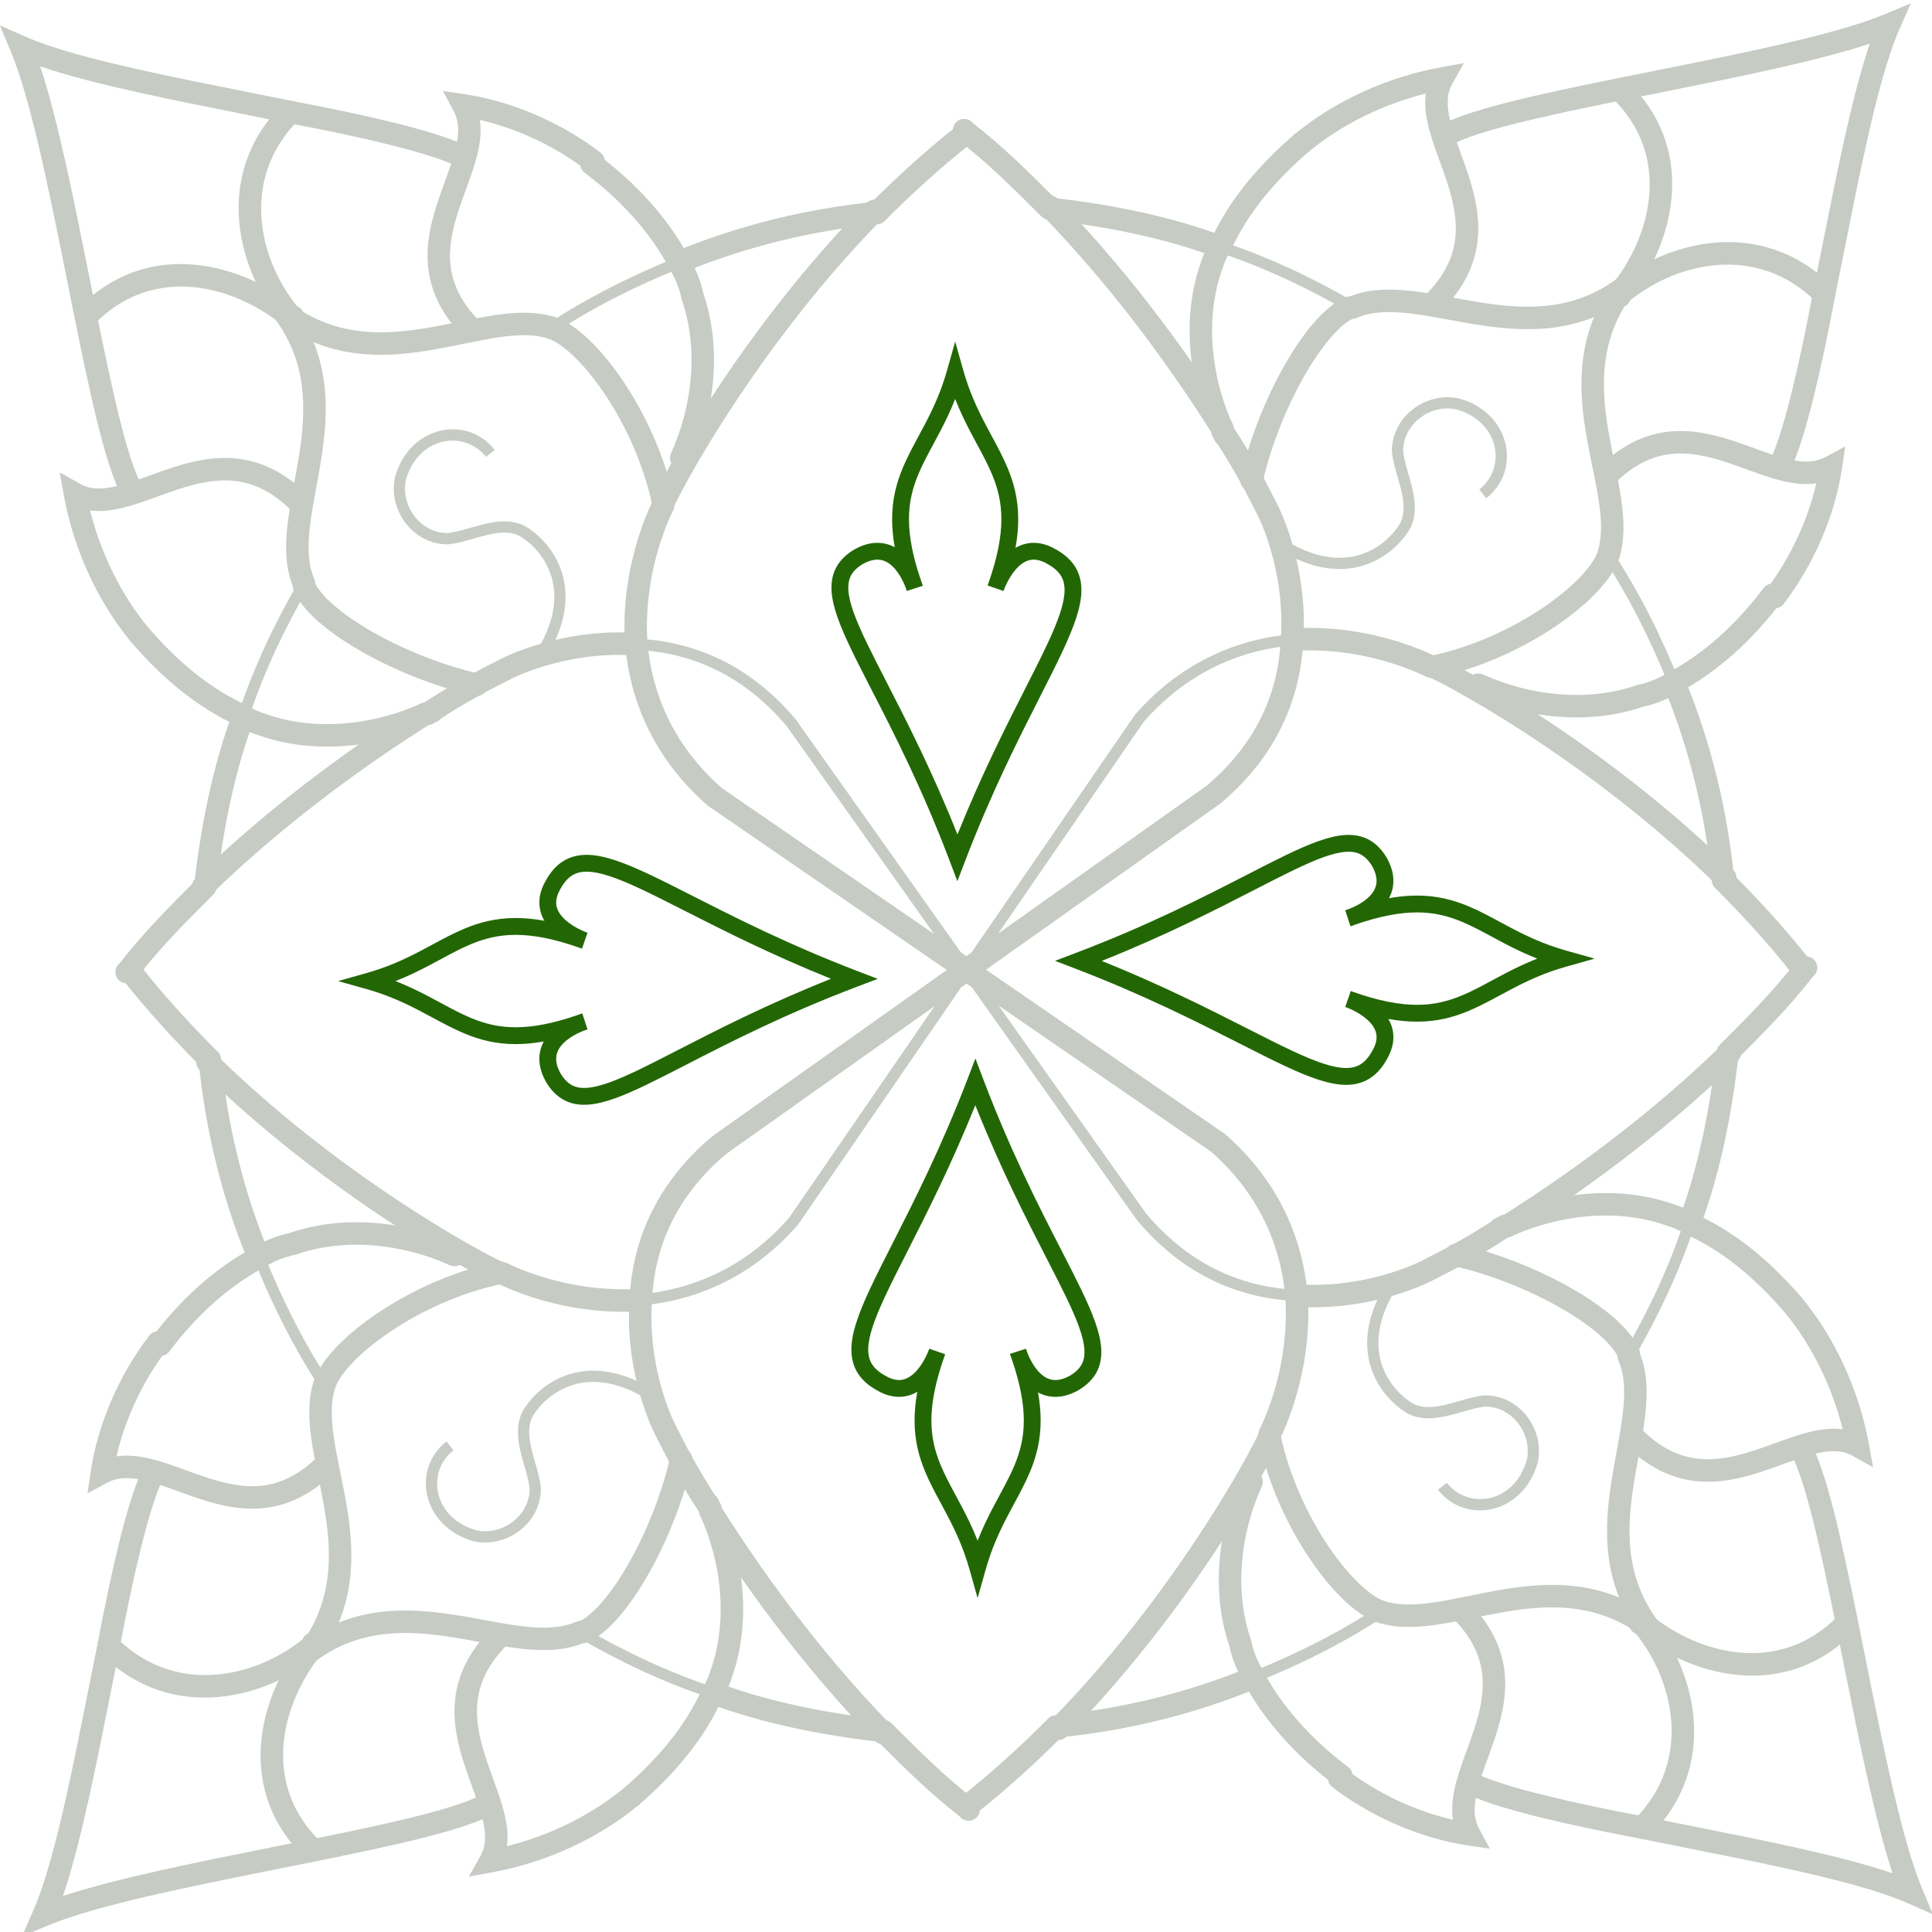 <svg xmlns="http://www.w3.org/2000/svg" width="205" height="205" viewBox="0 0 205 205" fill="none"><g clip-path="url(#clip0_510_62386)"><path fill-rule="evenodd" clip-rule="evenodd" d="M181.989 92.536C182.454 92.071 183.208 92.071 183.674 92.536C186.555 95.417 189.448 98.55 192.107 101.934C192.513 102.451 192.423 103.2 191.906 103.607C191.389 104.013 190.64 103.923 190.233 103.406C187.65 100.118 184.826 97.057 181.989 94.221C181.524 93.755 181.524 93.001 181.989 92.536Z" fill="#C6CBC3"></path><path fill-rule="evenodd" clip-rule="evenodd" d="M110.173 22.006C110.248 21.352 110.839 20.883 111.493 20.959C117.741 21.68 124.04 22.886 129.881 25.077C130.497 25.308 130.81 25.994 130.579 26.61C130.348 27.227 129.661 27.539 129.045 27.308C123.451 25.21 117.361 24.034 111.22 23.325C110.566 23.25 110.098 22.659 110.173 22.006Z" fill="#C6CBC3"></path><path fill-rule="evenodd" clip-rule="evenodd" d="M130.877 45.297C130.784 44.731 130.293 44.299 129.701 44.299C129.043 44.299 128.51 44.832 128.51 45.49C128.51 45.745 128.573 45.953 128.623 46.087C128.668 46.207 128.723 46.317 128.75 46.37C128.751 46.374 128.753 46.377 128.755 46.38C128.758 46.387 128.761 46.393 128.764 46.398C128.856 46.964 129.347 47.396 129.939 47.396C130.597 47.396 131.13 46.863 131.13 46.205C131.13 45.95 131.067 45.741 131.017 45.608C130.972 45.488 130.917 45.378 130.891 45.325C130.889 45.321 130.887 45.318 130.886 45.315C130.882 45.308 130.879 45.302 130.877 45.297Z" fill="#C6CBC3"></path><path fill-rule="evenodd" clip-rule="evenodd" d="M101.46 12.961C101.925 12.496 102.679 12.496 103.144 12.961L103.328 13.145C106.463 15.565 109.346 18.448 111.934 21.036L111.96 21.061C112.425 21.527 112.425 22.281 111.96 22.746C111.494 23.211 110.74 23.211 110.275 22.746C107.645 20.116 104.84 17.313 101.814 14.986L101.753 14.939L101.46 14.646C100.995 14.18 100.995 13.426 101.46 12.961Z" fill="#C6CBC3"></path><path fill-rule="evenodd" clip-rule="evenodd" d="M110.526 21.049C110.998 20.591 111.752 20.602 112.211 21.074C120.388 29.491 126.632 38.379 130.709 44.855C131.06 45.412 130.893 46.148 130.336 46.498C129.779 46.849 129.044 46.681 128.693 46.125C124.67 39.736 118.526 30.994 110.502 22.734C110.043 22.262 110.054 21.508 110.526 21.049Z" fill="#C6CBC3"></path><path fill-rule="evenodd" clip-rule="evenodd" d="M137.14 66.695C137.798 66.723 138.307 67.279 138.279 67.936C138.028 73.714 135.754 79.996 129.516 85.236L129.479 85.267L103.232 103.879C102.695 104.259 101.952 104.133 101.571 103.596C101.191 103.059 101.317 102.316 101.854 101.935L128.021 83.38C133.667 78.62 135.674 73.003 135.899 67.833C135.927 67.176 136.483 66.666 137.14 66.695Z" fill="#C6CBC3"></path><path fill-rule="evenodd" clip-rule="evenodd" d="M120.439 75.831C125.559 69.98 131.666 67.78 137.034 67.292L137.142 68.478C132.035 68.942 126.24 71.025 121.358 76.59L103.033 103.245L102.051 102.57L120.416 75.858L120.439 75.831Z" fill="#C6CBC3"></path><path fill-rule="evenodd" clip-rule="evenodd" d="M202.75 0.355L201.549 3.085C200.291 5.944 199.12 10.365 197.988 15.461C197.227 18.884 196.495 22.555 195.769 26.196C195.418 27.959 195.068 29.716 194.716 31.434C194.584 32.078 193.955 32.494 193.31 32.362C192.666 32.23 192.25 31.601 192.382 30.956C192.728 29.264 193.076 27.521 193.426 25.765C194.155 22.109 194.896 18.393 195.662 14.944C196.519 11.089 197.422 7.496 198.402 4.634C192.857 6.471 184.471 8.161 176.48 9.76C176.274 9.801 176.068 9.842 175.862 9.883C171.382 10.779 167.024 11.65 163.303 12.511C159.381 13.417 156.282 14.287 154.506 15.12C153.91 15.399 153.201 15.143 152.921 14.547C152.642 13.951 152.899 13.242 153.495 12.963C155.53 12.008 158.864 11.091 162.767 10.189C166.523 9.321 170.913 8.443 175.38 7.55C175.591 7.508 175.802 7.466 176.013 7.423C185.455 5.535 195.014 3.593 199.998 1.507L202.75 0.355Z" fill="#C6CBC3"></path><path fill-rule="evenodd" clip-rule="evenodd" d="M193.771 30.024C194.418 30.145 194.844 30.768 194.723 31.415C194.005 35.24 193.226 38.957 192.445 42.113C191.669 45.245 190.873 47.903 190.107 49.563C189.831 50.16 189.123 50.421 188.526 50.145C187.928 49.87 187.668 49.162 187.943 48.564C188.607 47.127 189.359 44.663 190.132 41.541C190.899 38.443 191.669 34.774 192.381 30.976C192.502 30.329 193.125 29.903 193.771 30.024Z" fill="#C6CBC3"></path><path fill-rule="evenodd" clip-rule="evenodd" d="M171.035 57.695C171.663 57.891 172.013 58.559 171.817 59.188C171.44 60.393 170.553 61.653 169.41 62.855C168.247 64.076 166.74 65.322 165.001 66.492C161.527 68.828 157.038 70.921 152.342 71.91C151.698 72.046 151.066 71.634 150.931 70.99C150.795 70.346 151.207 69.714 151.851 69.579C156.208 68.662 160.415 66.705 163.671 64.515C165.298 63.421 166.664 62.284 167.683 61.213C168.721 60.122 169.324 59.177 169.543 58.477C169.739 57.849 170.407 57.499 171.035 57.695Z" fill="#C6CBC3"></path><path fill-rule="evenodd" clip-rule="evenodd" d="M144.388 32.182C144.633 32.793 144.336 33.486 143.725 33.73C143.087 33.986 142.252 34.627 141.298 35.709C140.363 36.77 139.388 38.166 138.448 39.8C136.568 43.069 134.886 47.187 133.961 51.235C133.814 51.876 133.175 52.277 132.534 52.131C131.893 51.984 131.492 51.345 131.638 50.704C132.619 46.413 134.392 42.074 136.383 38.612C137.379 36.88 138.444 35.344 139.511 34.133C140.56 32.944 141.691 31.978 142.84 31.518C143.451 31.274 144.144 31.571 144.388 32.182Z" fill="#C6CBC3"></path><path fill-rule="evenodd" clip-rule="evenodd" d="M151.325 71.81C149.065 70.68 143.564 68.617 137.172 69.074C136.515 69.121 135.945 68.626 135.899 67.97C135.852 67.314 136.346 66.744 137.002 66.697C143.952 66.201 149.886 68.427 152.391 69.679C152.979 69.973 153.218 70.689 152.924 71.277C152.629 71.866 151.914 72.104 151.325 71.81Z" fill="#C6CBC3"></path><path fill-rule="evenodd" clip-rule="evenodd" d="M151.017 70.241C151.295 69.645 152.004 69.387 152.6 69.665C156.272 71.379 170.924 79.551 183.903 92.29C184.372 92.75 184.379 93.505 183.919 93.974C183.458 94.444 182.704 94.451 182.234 93.99C169.483 81.475 155.068 73.446 151.593 71.824C150.996 71.546 150.739 70.837 151.017 70.241Z" fill="#C6CBC3"></path><path fill-rule="evenodd" clip-rule="evenodd" d="M177.377 71.786C177.987 71.537 178.682 71.83 178.93 72.439C181.596 78.984 183.29 86.006 184.015 93.26C184.081 93.914 183.603 94.498 182.949 94.563C182.294 94.629 181.71 94.151 181.645 93.497C180.941 86.456 179.299 79.659 176.724 73.338C176.475 72.729 176.768 72.034 177.377 71.786Z" fill="#C6CBC3"></path><path fill-rule="evenodd" clip-rule="evenodd" d="M155.324 6.699L154.089 8.905C153.478 9.996 153.487 11.293 153.921 12.991C154.136 13.834 154.443 14.724 154.79 15.688C154.858 15.878 154.928 16.07 154.999 16.266C155.283 17.048 155.583 17.873 155.851 18.71C156.524 20.806 157.061 23.136 156.779 25.58C156.492 28.063 155.375 30.554 152.939 32.99C152.474 33.456 151.719 33.456 151.254 32.99C150.789 32.525 150.789 31.771 151.254 31.306C153.344 29.215 154.193 27.21 154.412 25.307C154.636 23.366 154.22 21.423 153.583 19.439C153.329 18.648 153.049 17.877 152.767 17.099C152.694 16.898 152.621 16.697 152.548 16.496C152.2 15.527 151.859 14.543 151.612 13.581C151.307 12.387 151.126 11.145 151.29 9.921C146.855 11.03 142.386 13.162 138.803 16.148C138.297 16.569 137.546 16.5 137.125 15.995C136.704 15.49 136.772 14.739 137.277 14.317C141.738 10.6 147.412 8.138 152.836 7.151L155.324 6.699Z" fill="#C6CBC3"></path><path fill-rule="evenodd" clip-rule="evenodd" d="M130.123 25.2C130.671 25.565 130.819 26.305 130.454 26.852C130.077 27.417 129.882 27.986 129.64 28.712L129.635 28.727L129.635 28.727C127.848 33.864 128.504 39.977 130.785 44.997C131.058 45.596 130.793 46.302 130.194 46.574C129.595 46.846 128.889 46.581 128.616 45.983C126.134 40.521 125.36 33.773 127.382 27.952C127.386 27.941 127.389 27.93 127.393 27.918C127.625 27.223 127.906 26.379 128.471 25.531C128.836 24.983 129.576 24.835 130.123 25.2Z" fill="#C6CBC3"></path><path fill-rule="evenodd" clip-rule="evenodd" d="M138.94 14.453C139.371 14.95 139.317 15.702 138.82 16.133C135.326 19.161 132.363 22.601 130.552 26.676C130.284 27.277 129.58 27.548 128.979 27.281C128.378 27.014 128.107 26.309 128.374 25.708C130.375 21.207 133.606 17.499 137.26 14.333C137.757 13.902 138.509 13.955 138.94 14.453Z" fill="#C6CBC3"></path><path fill-rule="evenodd" clip-rule="evenodd" d="M177.251 48.178C175.369 48.397 173.377 49.243 171.285 51.336C170.819 51.801 170.065 51.801 169.6 51.336C169.135 50.871 169.135 50.117 169.6 49.651C172.034 47.217 174.509 46.098 176.975 45.811C179.404 45.528 181.713 46.066 183.793 46.739C184.608 47.003 185.414 47.297 186.179 47.576C186.389 47.652 186.595 47.727 186.798 47.8C187.759 48.147 188.65 48.454 189.498 48.669C191.199 49.101 192.54 49.117 193.702 48.492L195.798 47.363L195.445 49.717C194.699 54.69 192.471 59.88 189.257 64.083C188.857 64.605 188.11 64.705 187.587 64.305C187.065 63.906 186.965 63.158 187.364 62.635C189.929 59.282 191.812 55.248 192.723 51.285C191.445 51.474 190.153 51.294 188.911 50.978C187.942 50.732 186.957 50.391 185.989 50.041C185.772 49.963 185.556 49.884 185.34 49.806C184.581 49.529 183.829 49.255 183.06 49.006C181.09 48.369 179.171 47.954 177.251 48.178Z" fill="#C6CBC3"></path><path fill-rule="evenodd" clip-rule="evenodd" d="M188.786 62.167C189.312 62.562 189.419 63.309 189.024 63.835C186.086 67.754 182.385 71.221 178.146 73.465C177.564 73.773 176.843 73.551 176.536 72.969C176.228 72.388 176.45 71.667 177.031 71.359C180.892 69.315 184.339 66.111 187.118 62.406C187.513 61.879 188.26 61.773 188.786 62.167Z" fill="#C6CBC3"></path><path fill-rule="evenodd" clip-rule="evenodd" d="M178.612 71.799C178.95 72.363 178.767 73.095 178.203 73.433C176.938 74.193 175.646 74.719 174.332 74.993C168.527 76.985 161.81 76.207 156.37 73.735C155.771 73.462 155.506 72.756 155.778 72.157C156.051 71.558 156.757 71.293 157.356 71.566C162.375 73.847 168.488 74.503 173.625 72.716L173.703 72.689L173.783 72.673C174.823 72.465 175.887 72.045 176.978 71.39C177.542 71.052 178.273 71.235 178.612 71.799Z" fill="#C6CBC3"></path><path fill-rule="evenodd" clip-rule="evenodd" d="M129.04 44.738C129.588 44.373 130.327 44.521 130.692 45.068C133.104 48.685 134.557 51.585 135.282 53.036C136.564 55.357 138.77 61.287 138.275 67.974C138.226 68.63 137.655 69.123 136.999 69.074C136.343 69.025 135.85 68.454 135.899 67.798C136.355 61.642 134.289 56.154 133.186 54.17L133.174 54.147L133.162 54.124C132.454 52.708 131.051 49.901 128.71 46.39C128.345 45.842 128.493 45.103 129.04 44.738Z" fill="#C6CBC3"></path><path fill-rule="evenodd" clip-rule="evenodd" d="M173.305 29.769C173.697 30.297 173.588 31.043 173.06 31.436C167.538 35.546 161.702 35.244 156.586 34.426C155.566 34.263 154.601 34.086 153.672 33.914C152.203 33.644 150.825 33.39 149.468 33.239C147.301 32.997 145.496 33.067 143.995 33.718C143.391 33.979 142.69 33.702 142.428 33.098C142.167 32.495 142.444 31.793 143.047 31.532C145.12 30.633 147.425 30.614 149.732 30.871C151.153 31.029 152.696 31.313 154.243 31.596C155.156 31.764 156.071 31.931 156.962 32.074C161.912 32.864 166.916 33.039 171.638 29.525C172.166 29.132 172.912 29.241 173.305 29.769Z" fill="#C6CBC3"></path><path fill-rule="evenodd" clip-rule="evenodd" d="M173.19 29.638C173.655 30.103 173.655 30.857 173.19 31.323C173.191 31.322 173.192 31.321 173.192 31.321C173.192 31.321 173.179 31.335 173.157 31.367C173.133 31.403 173.108 31.446 173.086 31.489C173.073 31.516 173.063 31.538 173.057 31.554C172.996 32.155 172.489 32.624 171.871 32.624C171.214 32.624 170.68 32.091 170.68 31.433C170.68 31.025 170.847 30.639 170.955 30.424C171.081 30.171 171.269 29.875 171.506 29.638C171.971 29.173 172.725 29.173 173.19 29.638Z" fill="#C6CBC3"></path><path fill-rule="evenodd" clip-rule="evenodd" d="M172.279 30.431C172.832 30.787 172.992 31.524 172.637 32.078C169.669 36.694 169.904 41.438 170.723 46.087C170.898 47.083 171.098 48.061 171.296 49.034C171.33 49.199 171.363 49.363 171.397 49.528C171.626 50.655 171.847 51.779 172.009 52.868C172.329 55.032 172.436 57.198 171.819 59.185C171.624 59.813 170.957 60.164 170.329 59.969C169.7 59.774 169.349 59.107 169.544 58.479C169.999 57.011 169.957 55.276 169.652 53.218C169.501 52.197 169.291 51.129 169.062 50.002C169.029 49.841 168.996 49.679 168.963 49.515C168.765 48.543 168.558 47.531 168.377 46.501C167.528 41.679 167.168 36.179 170.633 30.789C170.988 30.236 171.725 30.076 172.279 30.431Z" fill="#C6CBC3"></path><path fill-rule="evenodd" clip-rule="evenodd" d="M176.746 71.57C177.211 71.105 177.965 71.105 178.431 71.57C178.719 71.859 179.018 72.302 179.018 72.889C179.018 73.547 178.484 74.08 177.826 74.08C177.265 74.08 176.795 73.692 176.668 73.169C176.282 72.701 176.308 72.008 176.746 71.57Z" fill="#C6CBC3"></path><path fill-rule="evenodd" clip-rule="evenodd" d="M192.708 32.038C186.411 25.741 177.626 27.8 172.413 32.333C171.917 32.765 171.164 32.712 170.733 32.216C170.301 31.719 170.354 30.967 170.85 30.535C176.597 25.538 186.872 22.832 194.393 30.353C194.858 30.819 194.858 31.573 194.393 32.038C193.928 32.503 193.173 32.503 192.708 32.038Z" fill="#C6CBC3"></path><path fill-rule="evenodd" clip-rule="evenodd" d="M172.476 30.591C172.941 31.056 172.941 31.81 172.476 32.276L171.761 32.99C171.296 33.456 170.542 33.456 170.076 32.99C169.611 32.525 169.611 31.771 170.076 31.306L170.791 30.591C171.256 30.126 172.011 30.126 172.476 30.591Z" fill="#C6CBC3"></path><path fill-rule="evenodd" clip-rule="evenodd" d="M171.014 8.687C171.471 8.214 172.225 8.2 172.698 8.657C179.982 15.681 177.776 25.228 173.301 31.195C172.906 31.721 172.159 31.828 171.633 31.433C171.107 31.038 171 30.291 171.395 29.765C175.497 24.296 177.102 16.213 171.045 10.372C170.571 9.915 170.557 9.161 171.014 8.687Z" fill="#C6CBC3"></path><path fill-rule="evenodd" clip-rule="evenodd" d="M103.239 13.544C103.645 14.062 103.555 14.81 103.038 15.217C99.751 17.8 96.689 20.625 93.853 23.461C93.388 23.926 92.633 23.926 92.168 23.461C91.703 22.996 91.703 22.242 92.168 21.776C95.049 18.895 98.183 16.002 101.566 13.344C102.084 12.937 102.832 13.027 103.239 13.544Z" fill="#C6CBC3"></path><path fill-rule="evenodd" clip-rule="evenodd" d="M26.244 74.871C26.86 75.102 27.172 75.788 26.941 76.404C24.843 81.999 23.667 88.089 22.959 94.229C22.883 94.883 22.292 95.352 21.639 95.276C20.985 95.201 20.517 94.61 20.592 93.956C21.313 87.708 22.52 81.409 24.71 75.568C24.941 74.952 25.628 74.64 26.244 74.871Z" fill="#C6CBC3"></path><path fill-rule="evenodd" clip-rule="evenodd" d="M45.721 76.826C45.587 76.876 45.379 76.939 45.124 76.939C44.466 76.939 43.933 76.406 43.933 75.748C43.933 75.156 44.364 74.664 44.931 74.572C44.936 74.569 44.942 74.566 44.949 74.563C44.952 74.561 44.955 74.56 44.959 74.558C45.012 74.531 45.121 74.476 45.242 74.431C45.375 74.381 45.584 74.318 45.839 74.318C46.496 74.318 47.03 74.851 47.03 75.509C47.03 76.101 46.598 76.593 46.032 76.685C46.026 76.688 46.02 76.691 46.014 76.694C46.011 76.695 46.008 76.697 46.004 76.699C45.951 76.726 45.841 76.781 45.721 76.826Z" fill="#C6CBC3"></path><path fill-rule="evenodd" clip-rule="evenodd" d="M22.38 93.488C22.845 93.953 22.845 94.707 22.38 95.173C19.749 97.803 16.947 100.608 14.619 103.634L14.572 103.695L14.279 103.988C13.814 104.453 13.06 104.453 12.595 103.988C12.129 103.523 12.129 102.768 12.595 102.303L12.778 102.119C15.198 98.984 18.082 96.101 20.67 93.513L20.695 93.488C21.16 93.023 21.914 93.023 22.38 93.488Z" fill="#C6CBC3"></path><path fill-rule="evenodd" clip-rule="evenodd" d="M46.132 75.113C46.483 75.669 46.315 76.405 45.759 76.755C39.369 80.778 30.628 86.923 22.367 94.947C21.896 95.405 21.141 95.394 20.683 94.922C20.225 94.45 20.235 93.696 20.707 93.238C29.125 85.061 38.013 78.817 44.489 74.739C45.046 74.389 45.781 74.556 46.132 75.113Z" fill="#C6CBC3"></path><path fill-rule="evenodd" clip-rule="evenodd" d="M83.487 77.065C78.605 71.264 72.819 69.189 67.494 68.957L67.545 67.767C73.174 68.012 79.293 70.221 84.415 76.317L84.43 76.336L103.028 102.563L102.056 103.252L83.487 77.065Z" fill="#C6CBC3"></path><path fill-rule="evenodd" clip-rule="evenodd" d="M67.412 67.175C68.067 67.116 68.647 67.599 68.706 68.254C69.158 73.227 71.179 78.86 76.591 83.621L103.217 101.926C103.759 102.299 103.897 103.04 103.524 103.582C103.151 104.125 102.409 104.262 101.867 103.889L75.126 85.505L75.074 85.459C69.09 80.222 66.833 73.964 66.334 68.47C66.274 67.814 66.757 67.235 67.412 67.175Z" fill="#C6CBC3"></path><path fill-rule="evenodd" clip-rule="evenodd" d="M-0.012 2.696L2.719 3.898C5.577 5.156 9.999 6.326 15.095 7.458C18.518 8.219 22.188 8.951 25.83 9.677C27.593 10.028 29.349 10.379 31.067 10.73C31.712 10.862 32.128 11.491 31.996 12.136C31.864 12.78 31.235 13.196 30.59 13.064C28.898 12.718 27.155 12.371 25.399 12.021C21.742 11.291 18.026 10.55 14.578 9.784C10.723 8.927 7.129 8.024 4.267 7.044C6.105 12.589 7.795 20.976 9.393 28.966C9.434 29.172 9.475 29.378 9.517 29.584C10.412 34.065 11.284 38.423 12.144 42.143C13.051 46.066 13.921 49.164 14.754 50.941C15.033 51.536 14.776 52.246 14.181 52.525C13.585 52.804 12.876 52.547 12.596 51.952C11.642 49.916 10.725 46.582 9.823 42.68C8.954 38.923 8.077 34.533 7.183 30.067C7.141 29.856 7.099 29.645 7.057 29.433C5.168 19.991 3.227 10.432 1.14 5.448L-0.012 2.696Z" fill="#C6CBC3"></path><path fill-rule="evenodd" clip-rule="evenodd" d="M29.657 11.678C29.779 11.031 30.401 10.605 31.048 10.726C34.873 11.444 38.59 12.223 41.746 13.004C44.878 13.78 47.536 14.576 49.196 15.342C49.793 15.618 50.054 16.326 49.778 16.923C49.503 17.52 48.795 17.781 48.197 17.506C46.76 16.842 44.296 16.09 41.174 15.317C38.076 14.55 34.407 13.78 30.609 13.068C29.962 12.947 29.536 12.324 29.657 11.678Z" fill="#C6CBC3"></path><path fill-rule="evenodd" clip-rule="evenodd" d="M57.328 34.414C57.524 33.786 58.192 33.436 58.82 33.632C60.026 34.009 61.285 34.895 62.487 36.039C63.709 37.201 64.954 38.709 66.124 40.447C68.46 43.922 70.554 48.41 71.543 53.107C71.678 53.751 71.266 54.382 70.622 54.518C69.978 54.653 69.347 54.241 69.211 53.598C68.294 49.241 66.337 45.033 64.147 41.777C63.053 40.151 61.916 38.784 60.845 37.765C59.754 36.727 58.809 36.125 58.109 35.906C57.481 35.71 57.131 35.042 57.328 34.414Z" fill="#C6CBC3"></path><path fill-rule="evenodd" clip-rule="evenodd" d="M31.815 61.061C32.426 60.816 33.119 61.114 33.364 61.724C33.619 62.362 34.26 63.197 35.342 64.151C36.403 65.086 37.799 66.061 39.433 67.001C42.702 68.881 46.821 70.563 50.868 71.489C51.509 71.635 51.91 72.274 51.764 72.915C51.617 73.557 50.978 73.958 50.337 73.811C46.046 72.83 41.707 71.058 38.245 69.066C36.513 68.07 34.977 67.005 33.766 65.938C32.578 64.889 31.611 63.758 31.151 62.609C30.907 61.998 31.204 61.305 31.815 61.061Z" fill="#C6CBC3"></path><path fill-rule="evenodd" clip-rule="evenodd" d="M70.911 52.525C71.499 52.819 71.738 53.535 71.443 54.123C70.313 56.383 68.251 61.885 68.707 68.277C68.754 68.933 68.26 69.503 67.604 69.55C66.948 69.597 66.378 69.103 66.331 68.447C65.834 61.497 68.06 55.562 69.312 53.058C69.607 52.469 70.322 52.231 70.911 52.525Z" fill="#C6CBC3"></path><path fill-rule="evenodd" clip-rule="evenodd" d="M93.608 21.529C94.078 21.99 94.085 22.745 93.624 23.214C81.109 35.966 73.08 50.38 71.458 53.856C71.18 54.452 70.471 54.709 69.875 54.431C69.279 54.153 69.021 53.444 69.299 52.848C71.013 49.176 79.185 34.525 91.924 21.545C92.384 21.076 93.139 21.069 93.608 21.529Z" fill="#C6CBC3"></path><path fill-rule="evenodd" clip-rule="evenodd" d="M93.959 22.496C94.026 23.15 93.551 23.736 92.896 23.803C86.093 24.507 79.294 26.149 72.972 28.725C72.363 28.973 71.668 28.68 71.419 28.071C71.171 27.462 71.464 26.767 72.073 26.519C78.616 23.853 85.636 22.159 92.651 21.434C93.305 21.366 93.891 21.842 93.959 22.496Z" fill="#C6CBC3"></path><path fill-rule="evenodd" clip-rule="evenodd" d="M9.555 54.159C10.779 54.322 12.021 54.141 13.214 53.836C14.177 53.59 15.16 53.249 16.129 52.9C16.331 52.827 16.532 52.754 16.732 52.682C17.51 52.399 18.282 52.119 19.072 51.865C21.056 51.228 23 50.812 24.941 51.036C26.843 51.256 28.849 52.104 30.939 54.194C31.404 54.66 32.159 54.66 32.624 54.194C33.089 53.729 33.089 52.975 32.624 52.51C30.188 50.073 27.696 48.956 25.214 48.669C22.769 48.387 20.439 48.924 18.343 49.597C17.506 49.866 16.681 50.166 15.899 50.449C15.704 50.52 15.511 50.59 15.322 50.658C14.358 51.006 13.467 51.312 12.624 51.528C10.927 51.962 9.63 51.971 8.539 51.36L6.333 50.124L6.785 52.612C7.771 58.037 10.234 63.711 13.951 68.171C14.372 68.677 15.123 68.745 15.629 68.324C16.134 67.903 16.202 67.151 15.781 66.646C12.795 63.063 10.664 58.593 9.555 54.159Z" fill="#C6CBC3"></path><path fill-rule="evenodd" clip-rule="evenodd" d="M46.208 75.254C46.48 75.853 46.215 76.56 45.617 76.832C40.155 79.314 33.407 80.088 27.586 78.066C27.575 78.063 27.564 78.059 27.552 78.055C26.857 77.823 26.013 77.542 25.165 76.977C24.617 76.612 24.47 75.872 24.834 75.325C25.199 74.778 25.939 74.63 26.486 74.995C27.051 75.371 27.62 75.567 28.347 75.809L28.361 75.814L28.361 75.814C33.498 77.6 39.611 76.944 44.631 74.663C45.23 74.391 45.936 74.656 46.208 75.254Z" fill="#C6CBC3"></path><path fill-rule="evenodd" clip-rule="evenodd" d="M14.087 66.509C14.585 66.078 15.337 66.131 15.768 66.629C18.796 70.123 22.235 73.086 26.311 74.897C26.912 75.164 27.183 75.868 26.915 76.469C26.648 77.071 25.944 77.341 25.343 77.074C20.842 75.074 17.134 71.842 13.967 68.189C13.536 67.692 13.59 66.939 14.087 66.509Z" fill="#C6CBC3"></path><path fill-rule="evenodd" clip-rule="evenodd" d="M46.995 9.651L49.349 10.005C54.322 10.75 59.512 12.979 63.715 16.192C64.237 16.592 64.337 17.34 63.937 17.862C63.538 18.385 62.79 18.485 62.267 18.085C58.914 15.521 54.88 13.637 50.917 12.726C51.106 14.005 50.926 15.297 50.61 16.539C50.364 17.508 50.023 18.493 49.673 19.46C49.595 19.678 49.516 19.894 49.438 20.109C49.161 20.869 48.887 21.62 48.638 22.39C48.001 24.359 47.586 26.279 47.81 28.198C48.029 30.08 48.875 32.072 50.968 34.165C51.433 34.63 51.433 35.384 50.968 35.85C50.503 36.315 49.749 36.315 49.283 35.85C46.849 33.416 45.73 30.94 45.443 28.474C45.16 26.046 45.699 23.736 46.372 21.656C46.635 20.841 46.929 20.036 47.208 19.27C47.284 19.061 47.359 18.854 47.432 18.651C47.779 17.691 48.086 16.799 48.301 15.952C48.733 14.251 48.75 12.909 48.124 11.747L46.995 9.651Z" fill="#C6CBC3"></path><path fill-rule="evenodd" clip-rule="evenodd" d="M61.8 16.663C62.195 16.136 62.942 16.03 63.468 16.424C67.386 19.363 70.853 23.064 73.098 27.303C73.406 27.884 73.184 28.605 72.602 28.913C72.021 29.221 71.3 28.999 70.992 28.418C68.948 24.556 65.744 21.11 62.039 18.33C61.512 17.936 61.406 17.189 61.8 16.663Z" fill="#C6CBC3"></path><path fill-rule="evenodd" clip-rule="evenodd" d="M71.433 26.838C71.997 26.5 72.729 26.683 73.067 27.247C73.827 28.512 74.353 29.804 74.627 31.118C76.619 36.923 75.841 43.64 73.369 49.08C73.096 49.679 72.39 49.944 71.791 49.672C71.192 49.399 70.927 48.693 71.2 48.094C73.481 43.075 74.137 36.962 72.35 31.825L72.323 31.747L72.307 31.667C72.099 30.627 71.679 29.563 71.024 28.473C70.686 27.908 70.869 27.177 71.433 26.838Z" fill="#C6CBC3"></path><path fill-rule="evenodd" clip-rule="evenodd" d="M52.668 70.167C54.989 68.885 60.919 66.679 67.606 67.174C68.262 67.223 68.754 67.794 68.706 68.45C68.657 69.106 68.086 69.599 67.43 69.55C61.273 69.094 55.786 71.16 53.801 72.263L53.779 72.275L53.756 72.287C52.34 72.995 49.533 74.398 46.022 76.739C45.474 77.104 44.735 76.956 44.37 76.409C44.005 75.861 44.153 75.122 44.7 74.757C48.317 72.345 51.217 70.892 52.668 70.167Z" fill="#C6CBC3"></path><path fill-rule="evenodd" clip-rule="evenodd" d="M29.402 32.146C29.93 31.753 30.676 31.862 31.069 32.39C35.179 37.913 34.876 43.749 34.059 48.864C33.896 49.884 33.718 50.85 33.547 51.778C33.277 53.248 33.023 54.625 32.872 55.982C32.63 58.15 32.7 59.955 33.35 61.455C33.612 62.059 33.335 62.761 32.731 63.022C32.127 63.284 31.426 63.006 31.164 62.403C30.266 60.33 30.247 58.025 30.504 55.718C30.662 54.297 30.945 52.754 31.229 51.207C31.396 50.294 31.564 49.38 31.706 48.489C32.497 43.539 32.672 38.534 29.157 33.812C28.765 33.285 28.874 32.538 29.402 32.146Z" fill="#C6CBC3"></path><path fill-rule="evenodd" clip-rule="evenodd" d="M29.271 32.259C29.736 31.794 30.49 31.794 30.955 32.259C30.954 32.258 30.954 32.258 30.954 32.258C30.954 32.258 30.968 32.271 31 32.292C31.036 32.317 31.078 32.342 31.122 32.364C31.149 32.377 31.171 32.386 31.187 32.393C31.788 32.453 32.257 32.961 32.257 33.578C32.257 34.236 31.724 34.769 31.066 34.769C30.658 34.769 30.272 34.602 30.057 34.495C29.804 34.368 29.508 34.181 29.271 33.944C28.806 33.479 28.806 32.724 29.271 32.259Z" fill="#C6CBC3"></path><path fill-rule="evenodd" clip-rule="evenodd" d="M30.066 33.172C30.422 32.618 31.159 32.458 31.712 32.814C36.329 35.782 41.073 35.546 45.722 34.727C46.718 34.552 47.696 34.353 48.669 34.154C48.833 34.121 48.998 34.087 49.162 34.054C50.29 33.825 51.413 33.603 52.503 33.442C54.666 33.121 56.832 33.014 58.819 33.631C59.448 33.826 59.799 34.494 59.604 35.122C59.409 35.75 58.742 36.102 58.113 35.907C56.646 35.451 54.91 35.493 52.852 35.798C51.831 35.95 50.764 36.16 49.636 36.389C49.475 36.421 49.313 36.454 49.15 36.488C48.178 36.686 47.165 36.892 46.135 37.074C41.314 37.923 35.813 38.283 30.424 34.818C29.87 34.462 29.71 33.725 30.066 33.172Z" fill="#C6CBC3"></path><path fill-rule="evenodd" clip-rule="evenodd" d="M71.203 27.018C71.492 26.729 71.936 26.43 72.522 26.43C73.18 26.43 73.713 26.964 73.713 27.622C73.713 28.183 73.325 28.653 72.803 28.78C72.335 29.166 71.641 29.14 71.203 28.702C70.738 28.237 70.738 27.483 71.203 27.018Z" fill="#C6CBC3"></path><path fill-rule="evenodd" clip-rule="evenodd" d="M31.669 11.055C32.135 11.52 32.135 12.274 31.669 12.739C25.372 19.037 27.431 27.822 31.964 33.034C32.396 33.531 32.343 34.283 31.847 34.715C31.351 35.146 30.598 35.094 30.166 34.597C25.169 28.851 22.464 18.576 29.985 11.055C30.45 10.589 31.204 10.589 31.669 11.055Z" fill="#C6CBC3"></path><path fill-rule="evenodd" clip-rule="evenodd" d="M30.225 32.973C30.691 32.508 31.445 32.508 31.91 32.973L32.625 33.688C33.09 34.153 33.09 34.908 32.625 35.373C32.16 35.838 31.405 35.838 30.94 35.373L30.225 34.658C29.76 34.193 29.76 33.439 30.225 32.973Z" fill="#C6CBC3"></path><path fill-rule="evenodd" clip-rule="evenodd" d="M8.289 32.751C15.313 25.467 24.861 27.673 30.827 32.148C31.354 32.543 31.46 33.29 31.066 33.816C30.671 34.342 29.924 34.449 29.398 34.054C23.929 29.952 15.846 28.347 10.004 34.404C9.548 34.878 8.794 34.892 8.32 34.435C7.846 33.978 7.833 33.224 8.289 32.751Z" fill="#C6CBC3"></path><path fill-rule="evenodd" clip-rule="evenodd" d="M13.178 102.209C13.695 101.802 14.444 101.892 14.85 102.41C17.433 105.697 20.258 108.758 23.094 111.595C23.56 112.06 23.56 112.814 23.094 113.28C22.629 113.745 21.875 113.745 21.41 113.28C18.529 110.398 15.635 107.265 12.977 103.882C12.57 103.364 12.66 102.615 13.178 102.209Z" fill="#C6CBC3"></path><path fill-rule="evenodd" clip-rule="evenodd" d="M74.503 179.205C74.734 178.589 75.421 178.277 76.037 178.508C81.631 180.606 87.721 181.781 93.862 182.49C94.516 182.565 94.984 183.156 94.909 183.81C94.834 184.464 94.243 184.932 93.589 184.857C87.341 184.136 81.042 182.929 75.201 180.739C74.585 180.508 74.272 179.821 74.503 179.205Z" fill="#C6CBC3"></path><path fill-rule="evenodd" clip-rule="evenodd" d="M76.318 159.417C76.226 158.851 75.734 158.419 75.142 158.419C74.484 158.419 73.951 158.952 73.951 159.61C73.951 159.865 74.014 160.074 74.064 160.207C74.109 160.327 74.164 160.437 74.191 160.49C74.193 160.494 74.195 160.497 74.196 160.5C74.199 160.507 74.202 160.513 74.205 160.518C74.297 161.084 74.789 161.516 75.381 161.516C76.038 161.516 76.572 160.983 76.572 160.325C76.572 160.07 76.509 159.862 76.459 159.728C76.414 159.608 76.359 159.498 76.332 159.445C76.33 159.441 76.329 159.438 76.327 159.435C76.324 159.428 76.321 159.422 76.318 159.417Z" fill="#C6CBC3"></path><path fill-rule="evenodd" clip-rule="evenodd" d="M93.123 183.069C93.588 182.604 94.342 182.604 94.808 183.069C97.438 185.699 100.243 188.502 103.268 190.829L103.33 190.876L103.623 191.169C104.088 191.635 104.088 192.389 103.623 192.854C103.157 193.319 102.403 193.319 101.938 192.854L101.754 192.67C98.619 190.25 95.736 187.367 93.148 184.779L93.123 184.754C92.658 184.288 92.658 183.534 93.123 183.069Z" fill="#C6CBC3"></path><path fill-rule="evenodd" clip-rule="evenodd" d="M74.746 159.317C75.303 158.967 76.038 159.134 76.389 159.69C80.412 166.08 86.556 174.822 94.58 183.082C95.039 183.553 95.028 184.308 94.556 184.766C94.084 185.224 93.33 185.214 92.871 184.742C84.695 176.324 78.45 167.436 74.373 160.96C74.022 160.403 74.189 159.668 74.746 159.317Z" fill="#C6CBC3"></path><path fill-rule="evenodd" clip-rule="evenodd" d="M103.512 102.218C103.893 102.755 103.766 103.499 103.229 103.879L77.062 122.434C71.416 127.194 69.409 132.811 69.185 137.981C69.156 138.639 68.6 139.148 67.943 139.12C67.285 139.091 66.776 138.535 66.804 137.878C67.056 132.1 69.329 125.818 75.567 120.579L75.604 120.547L101.851 101.936C102.388 101.555 103.131 101.682 103.512 102.218Z" fill="#C6CBC3"></path><path fill-rule="evenodd" clip-rule="evenodd" d="M103.03 103.245L84.666 129.957L84.643 129.983C79.523 135.835 73.416 138.035 68.048 138.523L67.94 137.337C73.047 136.872 78.842 134.79 83.724 129.225L102.049 102.57L103.03 103.245Z" fill="#C6CBC3"></path><path fill-rule="evenodd" clip-rule="evenodd" d="M11.769 173.453C12.413 173.585 12.829 174.214 12.697 174.859C12.351 176.551 12.004 178.294 11.653 180.05C10.924 183.707 10.183 187.423 9.417 190.871C8.56 194.726 7.657 198.319 6.677 201.182C12.222 199.344 20.608 197.654 28.599 196.056C28.805 196.015 29.011 195.973 29.217 195.932C33.697 195.036 38.055 194.165 41.776 193.305C45.698 192.398 48.797 191.528 50.573 190.695C51.169 190.416 51.878 190.673 52.158 191.268C52.437 191.864 52.18 192.573 51.585 192.853C49.549 193.807 46.215 194.724 42.313 195.626C38.556 196.494 34.166 197.372 29.7 198.265C29.489 198.307 29.277 198.35 29.066 198.392C19.624 200.28 10.065 202.222 5.081 204.309L2.329 205.461L3.531 202.73C4.788 199.871 5.959 195.45 7.091 190.354C7.852 186.931 8.584 183.261 9.31 179.619C9.661 177.856 10.011 176.1 10.363 174.381C10.495 173.737 11.124 173.321 11.769 173.453Z" fill="#C6CBC3"></path><path fill-rule="evenodd" clip-rule="evenodd" d="M16.556 155.669C17.154 155.945 17.414 156.653 17.139 157.25C16.475 158.687 15.723 161.152 14.95 164.274C14.183 167.372 13.413 171.041 12.701 174.839C12.58 175.486 11.957 175.912 11.311 175.79C10.664 175.669 10.238 175.047 10.36 174.4C11.077 170.574 11.856 166.858 12.637 163.702C13.413 160.57 14.209 157.912 14.975 156.252C15.251 155.655 15.959 155.394 16.556 155.669Z" fill="#C6CBC3"></path><path fill-rule="evenodd" clip-rule="evenodd" d="M54.152 134.825C54.288 135.469 53.875 136.101 53.232 136.236C48.875 137.153 44.667 139.11 41.411 141.3C39.785 142.394 38.418 143.531 37.399 144.602C36.361 145.693 35.759 146.638 35.54 147.338C35.344 147.966 34.676 148.316 34.048 148.12C33.42 147.923 33.07 147.255 33.266 146.627C33.643 145.422 34.529 144.162 35.673 142.96C36.835 141.738 38.343 140.493 40.081 139.323C43.556 136.987 48.044 134.893 52.741 133.905C53.385 133.769 54.016 134.181 54.152 134.825Z" fill="#C6CBC3"></path><path fill-rule="evenodd" clip-rule="evenodd" d="M72.549 153.684C73.191 153.831 73.592 154.469 73.445 155.111C72.464 159.402 70.692 163.741 68.7 167.203C67.704 168.934 66.639 170.471 65.572 171.681C64.523 172.87 63.392 173.837 62.243 174.296C61.633 174.541 60.939 174.244 60.695 173.633C60.451 173.022 60.748 172.329 61.358 172.084C61.997 171.829 62.831 171.188 63.785 170.106C64.72 169.045 65.695 167.648 66.635 166.015C68.515 162.746 70.197 158.627 71.123 154.58C71.269 153.939 71.908 153.537 72.549 153.684Z" fill="#C6CBC3"></path><path fill-rule="evenodd" clip-rule="evenodd" d="M52.159 134.538C52.453 133.949 53.169 133.711 53.757 134.005C56.017 135.135 61.518 137.198 67.911 136.741C68.567 136.694 69.137 137.188 69.184 137.844C69.231 138.501 68.737 139.071 68.08 139.118C61.131 139.614 55.196 137.388 52.691 136.136C52.103 135.842 51.864 135.126 52.159 134.538Z" fill="#C6CBC3"></path><path fill-rule="evenodd" clip-rule="evenodd" d="M21.163 111.841C21.624 111.372 22.378 111.365 22.848 111.826C35.599 124.341 50.014 132.37 53.489 133.992C54.086 134.27 54.343 134.979 54.065 135.575C53.787 136.171 53.078 136.429 52.482 136.151C48.81 134.437 34.158 126.265 21.179 113.526C20.709 113.065 20.703 112.311 21.163 111.841Z" fill="#C6CBC3"></path><path fill-rule="evenodd" clip-rule="evenodd" d="M22.133 111.252C22.788 111.187 23.372 111.664 23.437 112.319C24.141 119.36 25.783 126.157 28.358 132.477C28.607 133.086 28.314 133.782 27.704 134.03C27.095 134.278 26.4 133.985 26.152 133.376C23.485 126.831 21.792 119.81 21.067 112.556C21.001 111.901 21.479 111.318 22.133 111.252Z" fill="#C6CBC3"></path><path fill-rule="evenodd" clip-rule="evenodd" d="M53.828 172.825C54.293 173.29 54.293 174.044 53.828 174.509C51.738 176.6 50.889 178.605 50.67 180.508C50.446 182.449 50.862 184.392 51.499 186.377C51.753 187.167 52.033 187.939 52.315 188.716C52.388 188.917 52.461 189.118 52.533 189.32C52.882 190.288 53.224 191.272 53.47 192.234C53.775 193.428 53.956 194.67 53.792 195.894C58.227 194.785 62.696 192.654 66.279 189.667C66.785 189.246 67.536 189.315 67.957 189.82C68.378 190.325 68.31 191.077 67.805 191.498C63.344 195.215 57.67 197.677 52.246 198.664L49.758 199.116L50.993 196.91C51.604 195.819 51.595 194.522 51.161 192.825C50.946 191.982 50.639 191.091 50.292 190.127C50.224 189.937 50.154 189.745 50.083 189.549C49.799 188.767 49.499 187.942 49.231 187.105C48.558 185.009 48.021 182.679 48.303 180.235C48.59 177.752 49.707 175.261 52.143 172.825C52.608 172.36 53.363 172.36 53.828 172.825Z" fill="#C6CBC3"></path><path fill-rule="evenodd" clip-rule="evenodd" d="M74.888 159.241C75.487 158.969 76.193 159.233 76.465 159.832C78.948 165.294 79.722 172.042 77.7 177.863L77.689 177.897C77.457 178.592 77.176 179.436 76.61 180.284C76.246 180.831 75.506 180.979 74.958 180.614C74.411 180.25 74.263 179.51 74.628 178.963C75.004 178.398 75.2 177.828 75.442 177.102L75.447 177.088L75.447 177.088C77.234 171.951 76.578 165.837 74.296 160.818C74.024 160.219 74.289 159.513 74.888 159.241Z" fill="#C6CBC3"></path><path fill-rule="evenodd" clip-rule="evenodd" d="M76.104 178.535C76.705 178.802 76.976 179.506 76.709 180.107C74.708 184.608 71.477 188.317 67.823 191.483C67.326 191.914 66.574 191.86 66.143 191.363C65.712 190.866 65.766 190.113 66.263 189.682C69.757 186.654 72.72 183.215 74.532 179.139C74.799 178.538 75.503 178.267 76.104 178.535Z" fill="#C6CBC3"></path><path fill-rule="evenodd" clip-rule="evenodd" d="M17.495 141.511C18.018 141.91 18.117 142.658 17.718 143.181C15.153 146.534 13.27 150.568 12.359 154.531C13.638 154.342 14.93 154.522 16.172 154.838C17.141 155.084 18.126 155.425 19.093 155.775C19.31 155.853 19.526 155.932 19.742 156.01C20.502 156.287 21.253 156.561 22.022 156.81C23.992 157.447 25.912 157.862 27.831 157.638C29.713 157.419 31.705 156.573 33.798 154.48C34.263 154.015 35.017 154.015 35.482 154.48C35.948 154.945 35.948 155.699 35.482 156.165C33.048 158.599 30.573 159.718 28.107 160.005C25.679 160.287 23.369 159.749 21.289 159.076C20.474 158.813 19.669 158.519 18.903 158.24C18.694 158.164 18.487 158.089 18.284 158.016C17.323 157.669 16.432 157.362 15.585 157.147C13.884 156.715 12.542 156.698 11.38 157.324L9.284 158.453L9.637 156.099C10.383 151.126 12.611 145.936 15.825 141.733C16.225 141.211 16.973 141.111 17.495 141.511Z" fill="#C6CBC3"></path><path fill-rule="evenodd" clip-rule="evenodd" d="M28.545 132.846C28.853 133.428 28.631 134.149 28.05 134.456C24.189 136.501 20.742 139.704 17.963 143.41C17.568 143.936 16.821 144.043 16.295 143.648C15.769 143.254 15.662 142.507 16.057 141.981C18.995 138.062 22.696 134.595 26.935 132.351C27.517 132.043 28.238 132.265 28.545 132.846Z" fill="#C6CBC3"></path><path fill-rule="evenodd" clip-rule="evenodd" d="M47.728 134.249C42.709 131.968 36.595 131.312 31.458 133.099L31.381 133.126L31.3 133.142C30.261 133.35 29.197 133.77 28.106 134.425C27.542 134.763 26.81 134.58 26.472 134.016C26.133 133.452 26.316 132.72 26.88 132.382C28.146 131.622 29.437 131.096 30.752 130.822C36.557 128.83 43.274 129.608 48.714 132.081C49.312 132.353 49.577 133.059 49.305 133.658C49.033 134.257 48.327 134.522 47.728 134.249Z" fill="#C6CBC3"></path><path fill-rule="evenodd" clip-rule="evenodd" d="M68.084 136.742C68.74 136.79 69.232 137.362 69.183 138.018C68.728 144.174 70.793 149.662 71.896 151.646L71.908 151.669L71.92 151.692C72.628 153.108 74.031 155.914 76.372 159.426C76.737 159.973 76.589 160.713 76.042 161.078C75.495 161.443 74.755 161.295 74.39 160.748C71.979 157.13 70.526 154.23 69.8 152.78C68.518 150.459 66.312 144.528 66.808 137.842C66.856 137.186 67.427 136.693 68.084 136.742Z" fill="#C6CBC3"></path><path fill-rule="evenodd" clip-rule="evenodd" d="M48.121 173.742C43.171 172.951 38.167 172.777 33.445 176.291C32.917 176.683 32.171 176.574 31.778 176.046C31.385 175.518 31.495 174.772 32.023 174.379C37.545 170.269 43.381 170.572 48.497 171.389C49.517 171.552 50.482 171.73 51.411 171.901C52.88 172.171 54.258 172.425 55.615 172.576C57.782 172.818 59.587 172.748 61.088 172.098C61.692 171.836 62.393 172.113 62.655 172.717C62.916 173.321 62.639 174.022 62.035 174.284C59.962 175.182 57.658 175.201 55.351 174.944C53.93 174.786 52.386 174.503 50.84 174.219C49.926 174.052 49.012 173.884 48.121 173.742Z" fill="#C6CBC3"></path><path fill-rule="evenodd" clip-rule="evenodd" d="M33.21 173.191C33.868 173.191 34.401 173.724 34.401 174.382C34.401 174.79 34.234 175.176 34.127 175.391C34.001 175.644 33.813 175.94 33.576 176.177C33.111 176.642 32.357 176.642 31.891 176.177C31.426 175.712 31.426 174.958 31.891 174.493C31.89 174.494 31.89 174.494 31.89 174.494C31.89 174.494 31.903 174.48 31.924 174.448C31.949 174.412 31.974 174.369 31.996 174.326C32.009 174.299 32.019 174.277 32.025 174.261C32.085 173.66 32.593 173.191 33.21 173.191Z" fill="#C6CBC3"></path><path fill-rule="evenodd" clip-rule="evenodd" d="M34.756 145.845C35.384 146.04 35.735 146.708 35.54 147.336C35.085 148.804 35.127 150.539 35.432 152.597C35.583 153.618 35.793 154.685 36.022 155.813C36.055 155.974 36.088 156.136 36.121 156.3C36.32 157.271 36.526 158.284 36.708 159.314C37.557 164.135 37.917 169.636 34.452 175.026C34.096 175.579 33.359 175.739 32.806 175.383C32.252 175.028 32.092 174.291 32.448 173.737C35.415 169.121 35.18 164.376 34.361 159.727C34.186 158.732 33.986 157.754 33.788 156.781C33.755 156.616 33.721 156.451 33.688 156.287C33.459 155.159 33.237 154.036 33.075 152.946C32.755 150.783 32.648 148.617 33.265 146.63C33.46 146.002 34.127 145.65 34.756 145.845Z" fill="#C6CBC3"></path><path fill-rule="evenodd" clip-rule="evenodd" d="M28.413 132.646C28.287 132.124 27.816 131.736 27.255 131.736C26.597 131.736 26.064 132.269 26.064 132.927C26.064 133.513 26.362 133.957 26.651 134.246C27.116 134.711 27.87 134.711 28.335 134.246C28.773 133.808 28.799 133.114 28.413 132.646Z" fill="#C6CBC3"></path><path fill-rule="evenodd" clip-rule="evenodd" d="M34.348 173.6C34.779 174.097 34.727 174.849 34.23 175.281C28.484 180.278 18.209 182.983 10.688 175.462C10.223 174.997 10.223 174.243 10.688 173.778C11.153 173.313 11.907 173.313 12.372 173.778C18.67 180.075 27.454 178.016 32.667 173.483C33.164 173.051 33.916 173.104 34.348 173.6Z" fill="#C6CBC3"></path><path fill-rule="evenodd" clip-rule="evenodd" d="M35.007 172.825C35.472 173.29 35.472 174.044 35.007 174.509L34.292 175.224C33.827 175.689 33.072 175.689 32.607 175.224C32.142 174.759 32.142 174.005 32.607 173.539L33.322 172.825C33.787 172.36 34.541 172.36 35.007 172.825Z" fill="#C6CBC3"></path><path fill-rule="evenodd" clip-rule="evenodd" d="M33.449 174.382C33.975 174.776 34.082 175.523 33.687 176.049C29.585 181.519 27.98 189.602 34.038 195.443C34.511 195.899 34.525 196.654 34.068 197.127C33.612 197.601 32.858 197.615 32.384 197.158C25.1 190.134 27.306 180.587 31.782 174.62C32.176 174.094 32.923 173.987 33.449 174.382Z" fill="#C6CBC3"></path><path fill-rule="evenodd" clip-rule="evenodd" d="M112.913 182.354C113.378 182.819 113.378 183.574 112.913 184.039C110.031 186.92 106.898 189.814 103.515 192.472C102.997 192.878 102.248 192.789 101.842 192.271C101.436 191.754 101.525 191.005 102.043 190.599C105.33 188.016 108.391 185.191 111.228 182.354C111.693 181.889 112.447 181.889 112.913 182.354Z" fill="#C6CBC3"></path><path fill-rule="evenodd" clip-rule="evenodd" d="M183.443 110.539C184.096 110.615 184.565 111.206 184.49 111.859C183.769 118.108 182.562 124.406 180.371 130.248C180.14 130.864 179.454 131.176 178.838 130.945C178.222 130.714 177.91 130.027 178.141 129.411C180.238 123.817 181.414 117.727 182.123 111.586C182.198 110.933 182.789 110.464 183.443 110.539Z" fill="#C6CBC3"></path><path fill-rule="evenodd" clip-rule="evenodd" d="M159.362 128.99C159.496 128.94 159.705 128.877 159.959 128.877C160.617 128.877 161.15 129.41 161.15 130.068C161.15 130.66 160.719 131.151 160.153 131.244C160.147 131.247 160.141 131.249 160.135 131.253C160.131 131.254 160.128 131.256 160.124 131.258C160.071 131.285 159.962 131.339 159.841 131.385C159.708 131.435 159.499 131.498 159.244 131.498C158.587 131.498 158.053 130.964 158.053 130.306C158.053 129.714 158.485 129.223 159.051 129.131C159.057 129.128 159.063 129.125 159.069 129.122C159.072 129.12 159.076 129.119 159.079 129.117C159.132 129.09 159.242 129.035 159.362 128.99Z" fill="#C6CBC3"></path><path fill-rule="evenodd" clip-rule="evenodd" d="M192.488 101.827C192.954 102.292 192.954 103.046 192.488 103.512L192.305 103.696C189.885 106.83 187.001 109.714 184.413 112.301L184.388 112.327C183.923 112.792 183.169 112.792 182.703 112.327C182.238 111.862 182.238 111.107 182.703 110.642C185.334 108.012 188.136 105.207 190.464 102.181L190.511 102.12L190.804 101.827C191.269 101.362 192.023 101.362 192.488 101.827Z" fill="#C6CBC3"></path><path fill-rule="evenodd" clip-rule="evenodd" d="M184.4 110.893C184.859 111.365 184.848 112.119 184.376 112.577C175.959 120.754 167.07 126.998 160.594 131.076C160.037 131.426 159.302 131.259 158.951 130.702C158.601 130.146 158.768 129.41 159.325 129.06C165.714 125.037 174.456 118.892 182.716 110.868C183.188 110.41 183.942 110.421 184.4 110.893Z" fill="#C6CBC3"></path><path fill-rule="evenodd" clip-rule="evenodd" d="M121.595 128.75L103.026 102.563L102.055 103.252L120.652 129.479L120.668 129.498C125.789 135.595 131.908 137.804 137.537 138.048L137.589 136.858C132.264 136.627 126.477 134.551 121.595 128.75Z" fill="#C6CBC3"></path><path fill-rule="evenodd" clip-rule="evenodd" d="M101.561 102.233C101.934 101.69 102.676 101.553 103.218 101.926L129.959 120.31L130.011 120.356C135.996 125.593 138.252 131.851 138.752 137.345C138.811 138.001 138.328 138.58 137.673 138.64C137.018 138.699 136.438 138.216 136.379 137.561C135.927 132.588 133.906 126.954 128.494 122.194L101.868 103.889C101.326 103.516 101.189 102.775 101.561 102.233Z" fill="#C6CBC3"></path><path fill-rule="evenodd" clip-rule="evenodd" d="M190.902 153.291C191.498 153.011 192.207 153.268 192.486 153.864C193.441 155.899 194.358 159.233 195.26 163.136C196.128 166.892 197.006 171.282 197.899 175.749C197.941 175.96 197.983 176.171 198.026 176.382C199.914 185.824 201.856 195.383 203.942 200.367L205.094 203.119L202.364 201.918C199.505 200.66 195.084 199.489 189.988 198.357C186.565 197.596 182.894 196.864 179.253 196.138C177.49 195.787 175.733 195.437 174.015 195.085C173.371 194.953 172.955 194.324 173.087 193.68C173.219 193.035 173.848 192.619 174.493 192.751C176.185 193.097 177.928 193.445 179.684 193.795C183.34 194.524 187.056 195.265 190.505 196.031C194.36 196.888 197.953 197.791 200.815 198.771C198.978 193.226 197.288 184.84 195.69 176.849C195.648 176.643 195.607 176.437 195.566 176.232C194.67 171.751 193.799 167.393 192.939 163.672C192.032 159.75 191.162 156.651 190.329 154.875C190.05 154.279 190.306 153.57 190.902 153.291Z" fill="#C6CBC3"></path><path fill-rule="evenodd" clip-rule="evenodd" d="M155.303 188.892C155.579 188.295 156.287 188.034 156.884 188.31C158.321 188.973 160.786 189.725 163.908 190.498C167.006 191.265 170.675 192.035 174.473 192.747C175.12 192.868 175.545 193.491 175.424 194.137C175.303 194.784 174.68 195.21 174.034 195.089C170.208 194.371 166.492 193.592 163.335 192.811C160.203 192.035 157.546 191.239 155.886 190.473C155.288 190.197 155.028 189.489 155.303 188.892Z" fill="#C6CBC3"></path><path fill-rule="evenodd" clip-rule="evenodd" d="M134.458 151.297C135.102 151.162 135.733 151.574 135.869 152.217C136.786 156.574 138.743 160.782 140.933 164.038C142.027 165.664 143.164 167.031 144.235 168.05C145.326 169.088 146.271 169.69 146.971 169.909C147.599 170.105 147.949 170.773 147.753 171.401C147.556 172.029 146.888 172.379 146.26 172.183C145.054 171.806 143.795 170.92 142.593 169.776C141.371 168.614 140.126 167.106 138.956 165.367C136.62 161.893 134.526 157.405 133.538 152.708C133.402 152.064 133.814 151.433 134.458 151.297Z" fill="#C6CBC3"></path><path fill-rule="evenodd" clip-rule="evenodd" d="M153.319 132.9C153.466 132.259 154.105 131.857 154.746 132.004C159.037 132.985 163.376 134.758 166.838 136.749C168.57 137.745 170.106 138.81 171.317 139.877C172.505 140.926 173.472 142.057 173.932 143.206C174.176 143.817 173.879 144.51 173.268 144.754C172.657 144.999 171.964 144.701 171.72 144.091C171.464 143.453 170.823 142.618 169.741 141.664C168.68 140.729 167.284 139.754 165.65 138.814C162.381 136.934 158.263 135.252 154.215 134.327C153.574 134.18 153.173 133.541 153.319 132.9Z" fill="#C6CBC3"></path><path fill-rule="evenodd" clip-rule="evenodd" d="M137.477 136.265C138.134 136.218 138.704 136.712 138.75 137.368C139.247 144.318 137.021 150.253 135.769 152.757C135.474 153.346 134.759 153.584 134.17 153.29C133.582 152.996 133.344 152.28 133.638 151.692C134.768 149.432 136.831 143.93 136.374 137.538C136.327 136.882 136.821 136.312 137.477 136.265Z" fill="#C6CBC3"></path><path fill-rule="evenodd" clip-rule="evenodd" d="M135.208 151.383C135.804 151.661 136.062 152.37 135.784 152.967C134.07 156.638 125.898 171.29 113.159 184.269C112.698 184.739 111.944 184.746 111.474 184.285C111.005 183.824 110.998 183.07 111.459 182.6C123.974 169.849 132.003 155.435 133.625 151.959C133.903 151.363 134.612 151.105 135.208 151.383Z" fill="#C6CBC3"></path><path fill-rule="evenodd" clip-rule="evenodd" d="M133.663 177.745C133.911 178.354 133.619 179.049 133.009 179.297C126.464 181.964 119.443 183.657 112.189 184.382C111.535 184.448 110.951 183.97 110.885 183.316C110.82 182.661 111.298 182.077 111.952 182.012C118.993 181.308 125.79 179.666 132.11 177.091C132.72 176.843 133.415 177.135 133.663 177.745Z" fill="#C6CBC3"></path><path fill-rule="evenodd" clip-rule="evenodd" d="M189.454 137.491C189.959 137.07 190.71 137.138 191.131 137.643C194.848 142.104 197.311 147.778 198.297 153.203L198.75 155.691L196.543 154.455C195.452 153.844 194.155 153.853 192.458 154.287C191.615 154.502 190.724 154.809 189.76 155.156C189.571 155.224 189.378 155.294 189.183 155.365C188.401 155.649 187.576 155.949 186.739 156.218C184.643 156.891 182.313 157.428 179.868 157.145C177.386 156.859 174.895 155.741 172.458 153.305C171.993 152.84 171.993 152.086 172.458 151.62C172.923 151.155 173.678 151.155 174.143 151.62C176.233 153.711 178.239 154.559 180.142 154.779C182.082 155.003 184.026 154.586 186.01 153.949C186.8 153.695 187.572 153.415 188.35 153.133C188.55 153.06 188.751 152.987 188.953 152.915C189.922 152.566 190.905 152.225 191.868 151.979C193.062 151.673 194.304 151.493 195.527 151.656C194.419 147.222 192.287 142.752 189.301 139.169C188.88 138.663 188.948 137.912 189.454 137.491Z" fill="#C6CBC3"></path><path fill-rule="evenodd" clip-rule="evenodd" d="M176.722 130.002C171.585 128.215 165.472 128.871 160.453 131.152C159.854 131.425 159.147 131.16 158.875 130.561C158.603 129.962 158.868 129.256 159.467 128.983C164.928 126.501 171.677 125.727 177.497 127.749L177.531 127.76C178.227 127.992 179.07 128.273 179.918 128.838C180.466 129.203 180.614 129.943 180.249 130.49C179.884 131.038 179.144 131.186 178.597 130.821C178.032 130.444 177.463 130.249 176.737 130.007L176.722 130.002L176.722 130.002Z" fill="#C6CBC3"></path><path fill-rule="evenodd" clip-rule="evenodd" d="M178.167 129.346C178.435 128.744 179.139 128.474 179.74 128.741C184.241 130.742 187.949 133.973 191.116 137.626C191.546 138.123 191.493 138.876 190.996 139.307C190.498 139.737 189.746 139.684 189.315 139.187C186.287 135.692 182.848 132.729 178.772 130.918C178.171 130.651 177.9 129.947 178.167 129.346Z" fill="#C6CBC3"></path><path fill-rule="evenodd" clip-rule="evenodd" d="M154.112 169.966C154.577 169.5 155.332 169.5 155.797 169.966C158.231 172.4 159.35 174.875 159.637 177.341C159.92 179.769 159.382 182.079 158.709 184.159C158.445 184.974 158.152 185.779 157.873 186.545C157.796 186.754 157.721 186.961 157.648 187.164C157.301 188.125 156.995 189.016 156.779 189.863C156.347 191.564 156.331 192.906 156.956 194.068L158.085 196.164L155.731 195.811C150.758 195.065 145.568 192.837 141.366 189.623C140.843 189.223 140.743 188.475 141.143 187.953C141.543 187.43 142.29 187.331 142.813 187.73C146.166 190.295 150.2 192.178 154.163 193.089C153.975 191.81 154.155 190.518 154.47 189.277C154.716 188.307 155.058 187.322 155.407 186.355C155.485 186.138 155.564 185.922 155.643 185.706C155.919 184.946 156.193 184.195 156.442 183.426C157.079 181.456 157.494 179.536 157.271 177.617C157.051 175.735 156.205 173.743 154.112 171.65C153.647 171.185 153.647 170.431 154.112 169.966Z" fill="#C6CBC3"></path><path fill-rule="evenodd" clip-rule="evenodd" d="M132.479 176.902C133.06 176.595 133.781 176.816 134.089 177.398C136.133 181.259 139.337 184.706 143.043 187.485C143.569 187.88 143.676 188.626 143.281 189.153C142.886 189.679 142.139 189.786 141.613 189.391C137.695 186.452 134.228 182.752 131.983 178.513C131.676 177.931 131.897 177.21 132.479 176.902Z" fill="#C6CBC3"></path><path fill-rule="evenodd" clip-rule="evenodd" d="M133.293 156.143C133.892 156.416 134.157 157.122 133.884 157.721C131.603 162.74 130.947 168.853 132.734 173.99L132.761 174.068L132.777 174.148C132.985 175.188 133.405 176.252 134.06 177.343C134.398 177.907 134.215 178.638 133.651 178.977C133.087 179.315 132.355 179.132 132.017 178.568C131.257 177.303 130.731 176.011 130.457 174.697C128.465 168.892 129.243 162.175 131.716 156.735C131.988 156.136 132.694 155.871 133.293 156.143Z" fill="#C6CBC3"></path><path fill-rule="evenodd" clip-rule="evenodd" d="M160.711 129.408C161.076 129.955 160.928 130.695 160.381 131.059C156.764 133.471 153.864 134.924 152.413 135.649C150.093 136.931 144.162 139.137 137.475 138.642C136.819 138.593 136.327 138.022 136.375 137.366C136.424 136.71 136.995 136.217 137.651 136.266C143.808 136.722 149.295 134.656 151.28 133.554L151.302 133.541L151.325 133.53C152.741 132.822 155.548 131.418 159.06 129.077C159.607 128.712 160.347 128.86 160.711 129.408Z" fill="#C6CBC3"></path><path fill-rule="evenodd" clip-rule="evenodd" d="M172.35 142.793C172.954 142.532 173.655 142.809 173.917 143.413C174.815 145.486 174.834 147.79 174.577 150.097C174.419 151.518 174.136 153.062 173.852 154.608C173.685 155.521 173.517 156.436 173.375 157.327C172.584 162.277 172.41 167.281 175.924 172.003C176.316 172.531 176.207 173.277 175.679 173.67C175.151 174.063 174.405 173.953 174.012 173.425C169.902 167.903 170.205 162.067 171.022 156.951C171.185 155.931 171.363 154.966 171.534 154.037C171.804 152.568 172.058 151.19 172.209 149.833C172.451 147.666 172.381 145.861 171.731 144.36C171.469 143.756 171.746 143.055 172.35 142.793Z" fill="#C6CBC3"></path><path fill-rule="evenodd" clip-rule="evenodd" d="M172.824 172.237C172.824 171.579 173.358 171.046 174.015 171.046C174.424 171.046 174.81 171.213 175.025 171.321C175.277 171.447 175.574 171.635 175.811 171.872C176.276 172.337 176.276 173.091 175.811 173.556C175.346 174.021 174.591 174.021 174.126 173.556C174.127 173.557 174.128 173.558 174.128 173.558C174.128 173.558 174.113 173.545 174.081 173.523C174.046 173.499 174.003 173.474 173.959 173.452C173.933 173.439 173.911 173.429 173.895 173.423C173.294 173.362 172.824 172.855 172.824 172.237Z" fill="#C6CBC3"></path><path fill-rule="evenodd" clip-rule="evenodd" d="M152.581 172.374C150.418 172.694 148.252 172.801 146.265 172.184C145.636 171.989 145.285 171.322 145.48 170.693C145.675 170.065 146.343 169.714 146.971 169.909C148.438 170.364 150.174 170.322 152.232 170.017C153.253 169.866 154.32 169.656 155.448 169.427C155.609 169.394 155.771 169.361 155.934 169.328C156.906 169.129 157.919 168.923 158.949 168.741C163.77 167.892 169.271 167.532 174.66 170.997C175.214 171.353 175.374 172.09 175.018 172.643C174.662 173.197 173.925 173.357 173.372 173.001C168.755 170.034 164.011 170.269 159.362 171.088C158.366 171.263 157.389 171.463 156.415 171.661C156.251 171.695 156.086 171.728 155.922 171.761C154.794 171.99 153.671 172.212 152.581 172.374Z" fill="#C6CBC3"></path><path fill-rule="evenodd" clip-rule="evenodd" d="M133.878 177.113C134.343 177.578 134.343 178.332 133.878 178.797C133.59 179.086 133.146 179.384 132.559 179.384C131.901 179.384 131.368 178.851 131.368 178.193C131.368 177.632 131.756 177.161 132.279 177.035C132.747 176.649 133.44 176.675 133.878 177.113Z" fill="#C6CBC3"></path><path fill-rule="evenodd" clip-rule="evenodd" d="M173.234 171.101C173.73 170.669 174.483 170.721 174.914 171.218C179.912 176.965 182.617 187.24 175.096 194.761C174.631 195.226 173.877 195.226 173.411 194.761C172.946 194.295 172.946 193.541 173.411 193.076C179.709 186.779 177.649 177.994 173.117 172.781C172.685 172.285 172.737 171.532 173.234 171.101Z" fill="#C6CBC3"></path><path fill-rule="evenodd" clip-rule="evenodd" d="M172.458 170.442C172.923 169.977 173.678 169.977 174.143 170.442L174.858 171.157C175.323 171.622 175.323 172.376 174.858 172.842C174.392 173.307 173.638 173.307 173.173 172.842L172.458 172.127C171.993 171.662 171.993 170.907 172.458 170.442Z" fill="#C6CBC3"></path><path fill-rule="evenodd" clip-rule="evenodd" d="M196.761 171.38C197.234 171.837 197.248 172.591 196.791 173.064C189.767 180.348 180.22 178.142 174.253 173.667C173.727 173.272 173.62 172.525 174.015 171.999C174.41 171.473 175.157 171.366 175.683 171.761C181.152 175.863 189.235 177.468 195.076 171.41C195.533 170.937 196.287 170.923 196.761 171.38Z" fill="#C6CBC3"></path><path fill-rule="evenodd" clip-rule="evenodd" d="M170.112 58.098C170.386 57.916 170.755 57.99 170.938 58.264C173.824 62.593 176.225 67.396 178.143 72.191C178.265 72.496 178.116 72.843 177.811 72.965C177.506 73.088 177.159 72.939 177.037 72.633C175.143 67.899 172.778 63.172 169.947 58.924C169.764 58.651 169.838 58.281 170.112 58.098Z" fill="#C6CBC3"></path><path fill-rule="evenodd" clip-rule="evenodd" d="M128.898 26.003C129.002 25.691 129.339 25.523 129.651 25.627C134.699 27.309 139.263 29.472 143.818 32.109C144.103 32.274 144.2 32.638 144.035 32.923C143.87 33.208 143.506 33.305 143.221 33.14C138.723 30.535 134.233 28.41 129.275 26.757C128.963 26.653 128.794 26.315 128.898 26.003Z" fill="#C6CBC3"></path><path fill-rule="evenodd" clip-rule="evenodd" d="M147.689 47.873C147.689 44.123 151.412 41.496 154.851 42.289L154.881 42.296L154.881 42.297C160.284 43.841 161.478 49.904 157.706 52.868L156.97 51.931C159.866 49.656 159.158 44.768 154.568 43.447C151.827 42.824 148.9 44.942 148.88 47.843C148.937 48.379 149.073 48.956 149.242 49.577C149.303 49.799 149.369 50.032 149.437 50.269C149.557 50.686 149.68 51.12 149.786 51.54C150.118 52.87 150.341 54.341 149.79 55.718L149.785 55.731L149.785 55.731C149.373 56.693 147.959 58.596 145.609 59.644C143.209 60.714 139.906 60.862 135.825 58.389L136.443 57.37C140.224 59.661 143.115 59.452 145.123 58.556C147.174 57.642 148.38 55.978 148.687 55.269C149.086 54.265 148.952 53.118 148.63 51.829C148.528 51.423 148.416 51.03 148.301 50.629C148.232 50.387 148.162 50.142 148.093 49.891C147.916 49.244 147.757 48.579 147.692 47.932L147.689 47.903V47.873Z" fill="#C6CBC3"></path><path fill-rule="evenodd" clip-rule="evenodd" d="M72.599 27.639C72.721 27.944 72.573 28.291 72.267 28.413C67.532 30.307 62.806 32.671 58.558 35.503C58.284 35.685 57.914 35.611 57.732 35.338C57.55 35.064 57.623 34.694 57.897 34.512C62.226 31.625 67.029 29.225 71.825 27.307C72.13 27.185 72.477 27.333 72.599 27.639Z" fill="#C6CBC3"></path><path fill-rule="evenodd" clip-rule="evenodd" d="M32.557 61.413C32.842 61.578 32.939 61.943 32.774 62.227C30.17 66.726 28.044 71.216 26.391 76.174C26.287 76.486 25.95 76.655 25.637 76.551C25.325 76.447 25.157 76.109 25.261 75.797C26.943 70.749 29.106 66.186 31.743 61.63C31.908 61.346 32.272 61.249 32.557 61.413Z" fill="#C6CBC3"></path><path fill-rule="evenodd" clip-rule="evenodd" d="M41.931 50.568C43.474 45.165 49.538 43.971 52.502 47.743L51.565 48.479C49.29 45.583 44.402 46.29 43.081 50.88C42.458 53.622 44.576 56.549 47.477 56.569C48.013 56.512 48.59 56.376 49.211 56.206C49.433 56.146 49.665 56.079 49.903 56.011C50.32 55.892 50.754 55.768 51.174 55.663C52.504 55.331 53.974 55.107 55.352 55.658L55.365 55.664L55.365 55.664C56.327 56.076 58.23 57.49 59.278 59.84C60.348 62.24 60.496 65.543 58.023 69.624L57.004 69.006C59.295 65.225 59.086 62.334 58.19 60.325C57.276 58.274 55.612 57.069 54.903 56.762C53.899 56.363 52.751 56.497 51.463 56.819C51.057 56.92 50.664 57.033 50.263 57.148C50.021 57.217 49.776 57.287 49.525 57.355C48.877 57.532 48.213 57.692 47.566 57.757L47.536 57.76H47.507C43.757 57.76 41.129 54.037 41.923 50.598L41.93 50.568L41.931 50.568Z" fill="#C6CBC3"></path><path fill-rule="evenodd" clip-rule="evenodd" d="M27.273 132.85C27.579 132.728 27.925 132.877 28.048 133.182C29.942 137.917 32.306 142.644 35.138 146.891C35.32 147.165 35.246 147.535 34.972 147.717C34.699 147.9 34.329 147.826 34.147 147.552C31.26 143.223 28.86 138.42 26.942 133.625C26.82 133.319 26.968 132.973 27.273 132.85Z" fill="#C6CBC3"></path><path fill-rule="evenodd" clip-rule="evenodd" d="M61.047 172.892C61.212 172.608 61.576 172.51 61.861 172.675C66.359 175.28 70.849 177.406 75.807 179.058C76.12 179.162 76.288 179.5 76.184 179.812C76.08 180.124 75.743 180.292 75.431 180.188C70.383 178.506 65.819 176.343 61.264 173.706C60.979 173.541 60.882 173.177 61.047 172.892Z" fill="#C6CBC3"></path><path fill-rule="evenodd" clip-rule="evenodd" d="M56.396 150.547C56.703 149.837 57.909 148.174 59.96 147.259C61.968 146.364 64.859 146.154 68.64 148.446L69.258 147.427C65.177 144.954 61.874 145.101 59.474 146.171C57.124 147.219 55.71 149.122 55.298 150.084L55.298 150.084L55.293 150.098C54.742 151.475 54.965 152.946 55.297 154.275C55.403 154.696 55.526 155.129 55.646 155.547C55.714 155.784 55.78 156.016 55.841 156.238C56.01 156.86 56.146 157.436 56.203 157.972C56.183 160.873 53.256 162.992 50.515 162.369C45.925 161.047 45.217 156.16 48.113 153.884L47.377 152.948C43.605 155.911 44.799 161.975 50.202 163.519L50.202 163.519L50.232 163.526C53.672 164.32 57.394 161.692 57.394 157.943V157.913L57.391 157.883C57.327 157.236 57.167 156.572 56.99 155.924C56.921 155.673 56.851 155.429 56.782 155.187C56.667 154.786 56.555 154.392 56.453 153.986C56.131 152.698 55.997 151.55 56.396 150.547Z" fill="#C6CBC3"></path><path fill-rule="evenodd" clip-rule="evenodd" d="M147.35 170.478C147.532 170.751 147.458 171.121 147.184 171.304C142.855 174.19 138.052 176.59 133.257 178.509C132.952 178.631 132.605 178.482 132.483 178.177C132.361 177.871 132.509 177.525 132.815 177.402C137.549 175.509 142.276 173.144 146.524 170.312C146.797 170.13 147.167 170.204 147.35 170.478Z" fill="#C6CBC3"></path><path fill-rule="evenodd" clip-rule="evenodd" d="M179.444 129.264C179.756 129.368 179.925 129.705 179.82 130.018C178.138 135.066 175.975 139.629 173.338 144.184C173.173 144.469 172.809 144.566 172.524 144.401C172.24 144.236 172.142 143.872 172.307 143.587C174.912 139.089 177.038 134.599 178.69 129.641C178.794 129.329 179.132 129.16 179.444 129.264Z" fill="#C6CBC3"></path><path fill-rule="evenodd" clip-rule="evenodd" d="M150.179 149.054C151.182 149.453 152.33 149.319 153.618 148.997C154.024 148.895 154.418 148.783 154.819 148.668C155.06 148.599 155.305 148.529 155.556 148.46C156.204 148.283 156.868 148.123 157.515 148.059L157.545 148.056H157.575C161.324 148.056 163.952 151.778 163.158 155.218L163.151 155.248L163.15 155.247C161.607 160.65 155.543 161.845 152.579 158.073L153.516 157.337C155.791 160.232 160.679 159.525 162.001 154.935C162.623 152.194 160.505 149.267 157.604 149.247C157.068 149.303 156.492 149.439 155.87 149.609C155.648 149.67 155.416 149.736 155.179 149.804C154.761 149.923 154.328 150.047 153.907 150.152C152.578 150.485 151.107 150.708 149.729 150.157L149.716 150.152L149.716 150.152C148.754 149.739 146.851 148.326 145.803 145.975C144.733 143.576 144.585 140.273 147.059 136.192L148.078 136.809C145.786 140.59 145.996 143.482 146.891 145.49C147.806 147.541 149.469 148.747 150.179 149.054Z" fill="#C6CBC3"></path><path fill-rule="evenodd" clip-rule="evenodd" d="M101.351 36.243L102.211 39.292C102.843 41.532 103.677 43.318 104.522 44.94C104.752 45.38 104.986 45.816 105.22 46.249C105.831 47.383 106.433 48.5 106.911 49.643C107.587 51.263 108.044 52.996 108.04 55.115C108.039 56.048 107.948 57.046 107.751 58.133C108.048 57.96 108.372 57.818 108.724 57.724C109.734 57.452 110.854 57.6 112.039 58.295C112.935 58.794 113.632 59.403 114.097 60.161C114.566 60.927 114.758 61.781 114.745 62.698C114.719 64.471 113.92 66.589 112.762 69.068C112.082 70.525 111.261 72.141 110.344 73.946C108.074 78.413 105.214 84.043 102.423 91.316L101.584 93.502L100.754 91.312C97.831 83.608 94.824 77.754 92.483 73.197C91.689 71.653 90.972 70.257 90.361 68.988C89.175 66.528 88.335 64.444 88.234 62.703C88.182 61.804 88.323 60.959 88.739 60.193C89.153 59.428 89.801 58.812 90.647 58.304L90.672 58.289L90.672 58.289C91.909 57.602 93.054 57.453 94.075 57.723C94.386 57.805 94.674 57.923 94.939 58.067C94.751 57.005 94.663 56.029 94.661 55.115C94.657 52.996 95.115 51.263 95.791 49.643C96.269 48.5 96.871 47.383 97.482 46.249C97.716 45.816 97.95 45.38 98.18 44.94C99.025 43.318 99.859 41.532 100.491 39.292L101.351 36.243ZM96.058 62.243C96.111 62.396 96.165 62.552 96.222 62.708L97.92 62.156L97.062 62.406C97.92 62.156 97.92 62.155 97.92 62.155L97.92 62.154L97.919 62.152L97.917 62.146L97.912 62.128L97.893 62.069C97.877 62.02 97.855 61.95 97.824 61.865C97.799 61.796 97.77 61.715 97.735 61.625C96.811 58.945 96.452 56.855 96.448 55.111C96.445 53.277 96.836 51.779 97.44 50.331C97.881 49.275 98.42 48.276 99.013 47.175C99.256 46.726 99.507 46.26 99.764 45.766C100.304 44.73 100.852 43.607 101.351 42.333C101.85 43.607 102.398 44.73 102.937 45.766C103.195 46.26 103.446 46.726 103.688 47.175C104.282 48.276 104.821 49.275 105.262 50.331C105.866 51.779 106.257 53.277 106.254 55.111C106.25 56.934 105.857 59.134 104.839 61.991C104.833 62.008 104.827 62.024 104.822 62.038L104.801 62.096L104.795 62.114L104.793 62.12L104.792 62.122L104.792 62.123C104.792 62.123 104.792 62.123 105.639 62.406L104.792 62.123L106.48 62.708C106.493 62.673 106.505 62.638 106.518 62.603C106.529 62.573 106.543 62.536 106.56 62.493C106.613 62.359 106.695 62.166 106.804 61.94C107.027 61.481 107.352 60.916 107.773 60.431C108.198 59.941 108.673 59.588 109.188 59.449C109.672 59.319 110.306 59.348 111.143 59.84L111.142 59.841L111.162 59.851C111.869 60.244 112.308 60.661 112.573 61.094C112.835 61.522 112.967 62.029 112.958 62.672C112.939 64.018 112.309 65.817 111.143 68.311C110.497 69.696 109.699 71.266 108.798 73.04C106.744 77.083 104.154 82.182 101.594 88.542C98.895 81.765 96.166 76.453 94.039 72.314C93.258 70.793 92.558 69.431 91.971 68.212C90.774 65.729 90.096 63.942 90.018 62.6C89.981 61.957 90.085 61.459 90.31 61.044C90.534 60.629 90.918 60.228 91.553 59.844C92.454 59.347 93.121 59.319 93.618 59.45C94.14 59.588 94.604 59.939 95.009 60.42C95.413 60.9 95.716 61.459 95.919 61.915C95.973 62.035 96.019 62.145 96.058 62.243Z" fill="#236705"></path><path fill-rule="evenodd" clip-rule="evenodd" d="M60.726 92.877C60.293 93.142 59.876 93.581 59.483 94.288L59.472 94.307C58.98 95.144 58.951 95.777 59.081 96.262C59.219 96.777 59.573 97.252 60.062 97.677C60.548 98.098 61.113 98.423 61.571 98.645C61.797 98.755 61.991 98.837 62.125 98.89C62.168 98.907 62.205 98.921 62.234 98.932C62.27 98.944 62.305 98.957 62.34 98.97L61.755 100.658L62.037 99.81C61.755 100.658 61.755 100.658 61.755 100.658L61.751 100.657L61.746 100.655L61.728 100.649L61.67 100.628C61.656 100.623 61.64 100.617 61.623 100.611C58.765 99.592 56.565 99.2 54.743 99.196C52.908 99.193 51.411 99.584 49.963 100.188C48.907 100.629 47.907 101.168 46.806 101.761C46.357 102.003 45.891 102.255 45.397 102.512C44.362 103.052 43.239 103.599 41.965 104.099C43.239 104.598 44.362 105.145 45.397 105.685C45.891 105.943 46.357 106.194 46.806 106.436C47.907 107.03 48.907 107.568 49.963 108.01C51.411 108.614 52.908 109.005 54.743 109.002C56.487 108.998 58.576 108.638 61.257 107.715C61.347 107.68 61.427 107.65 61.497 107.626C61.582 107.595 61.651 107.572 61.701 107.556L61.76 107.538L61.778 107.532L61.783 107.531C61.784 107.531 61.787 107.53 62.037 108.387L61.787 107.53L62.34 109.228C62.183 109.284 62.028 109.339 61.874 109.392C61.777 109.431 61.666 109.477 61.546 109.53C61.091 109.734 60.531 110.037 60.052 110.441C59.571 110.846 59.22 111.31 59.082 111.832C58.95 112.328 58.979 112.996 59.476 113.897C59.859 114.532 60.26 114.915 60.675 115.14C61.09 115.365 61.589 115.469 62.231 115.432C63.573 115.354 65.36 114.676 67.844 113.479C69.063 112.892 70.425 112.192 71.946 111.41C76.085 109.284 81.396 106.555 88.174 103.856C81.814 101.295 76.715 98.705 72.672 96.652C70.898 95.751 69.327 94.953 67.943 94.306C65.448 93.141 63.65 92.511 62.304 92.492C61.661 92.482 61.154 92.615 60.726 92.877ZM57.698 110.511C56.637 110.699 55.66 110.787 54.746 110.788C52.628 110.792 50.894 110.335 49.275 109.658C48.131 109.181 47.014 108.579 45.88 107.968C45.447 107.734 45.011 107.499 44.571 107.27C42.95 106.424 41.164 105.591 38.923 104.959L35.874 104.099L38.923 103.239C41.164 102.607 42.95 101.773 44.571 100.928C45.011 100.698 45.447 100.463 45.88 100.23C47.014 99.619 48.131 99.016 49.275 98.539C50.894 97.863 52.628 97.405 54.746 97.409C55.679 97.411 56.677 97.502 57.764 97.698C57.592 97.402 57.45 97.078 57.355 96.725C57.084 95.716 57.232 94.596 57.926 93.411C58.426 92.514 59.035 91.817 59.793 91.353C60.559 90.884 61.412 90.692 62.329 90.705C64.103 90.73 66.22 91.53 68.699 92.687C70.157 93.368 71.772 94.189 73.578 95.106C78.045 97.376 83.675 100.236 90.947 103.026L93.133 103.865L90.944 104.696C83.239 107.618 77.386 110.625 72.829 112.967C71.284 113.76 69.888 114.477 68.62 115.089C66.16 116.274 64.075 117.115 62.335 117.216C61.436 117.268 60.591 117.127 59.824 116.711C59.06 116.297 58.443 115.649 57.936 114.803L57.92 114.778C57.233 113.541 57.084 112.395 57.354 111.375C57.437 111.064 57.555 110.776 57.698 110.511Z" fill="#236705"></path><path fill-rule="evenodd" clip-rule="evenodd" d="M103.498 112.313L104.329 114.503C107.251 122.207 110.259 128.061 112.6 132.618C113.393 134.163 114.11 135.559 114.722 136.827C115.907 139.287 116.748 141.371 116.849 143.112C116.901 144.011 116.76 144.856 116.344 145.623C115.93 146.387 115.282 147.003 114.436 147.511L114.411 147.526C113.174 148.213 112.028 148.362 111.008 148.092C110.697 148.01 110.409 147.892 110.144 147.748C110.332 148.81 110.42 149.786 110.421 150.7C110.425 152.819 109.968 154.552 109.292 156.172C108.814 157.315 108.212 158.433 107.601 159.566C107.367 160 107.132 160.435 106.903 160.876C106.058 162.497 105.224 164.283 104.592 166.524L103.732 169.572L102.872 166.524C102.24 164.283 101.406 162.497 100.561 160.876C100.331 160.435 100.096 160 99.863 159.566C99.252 158.433 98.65 157.315 98.172 156.172C97.496 154.552 97.038 152.819 97.042 150.7C97.044 149.767 97.135 148.769 97.332 147.682C97.035 147.855 96.711 147.997 96.358 148.092C95.349 148.363 94.228 148.215 93.044 147.52C92.147 147.021 91.45 146.412 90.986 145.654C90.517 144.888 90.325 144.034 90.338 143.117C90.363 141.344 91.163 139.226 92.32 136.747C93.001 135.29 93.822 133.674 94.739 131.869C97.009 127.402 99.869 121.772 102.66 114.5L103.498 112.313ZM99.443 143.409L100.291 143.692L98.603 143.107C98.59 143.142 98.578 143.177 98.565 143.212C98.554 143.242 98.54 143.279 98.523 143.322C98.47 143.456 98.388 143.649 98.278 143.876C98.056 144.334 97.731 144.899 97.31 145.385C96.885 145.874 96.41 146.227 95.895 146.366C95.41 146.496 94.777 146.467 93.94 145.975L93.921 145.964C93.214 145.571 92.775 145.154 92.51 144.721C92.248 144.293 92.115 143.786 92.125 143.143C92.144 141.797 92.774 139.998 93.939 137.504C94.586 136.119 95.384 134.549 96.285 132.775C98.338 128.732 100.929 123.633 103.489 117.273C106.188 124.05 108.917 129.362 111.043 133.501C111.825 135.022 112.525 136.384 113.112 137.603C114.309 140.086 114.987 141.873 115.065 143.215C115.102 143.858 114.998 144.357 114.773 144.771C114.548 145.186 114.165 145.587 113.53 145.971C112.629 146.468 111.961 146.496 111.465 146.365C110.943 146.227 110.479 145.876 110.074 145.395C109.67 144.915 109.367 144.356 109.163 143.9C109.11 143.78 109.064 143.67 109.025 143.572C108.972 143.419 108.917 143.263 108.861 143.107L107.163 143.659L108.02 143.409C107.163 143.659 107.163 143.659 107.163 143.659L107.164 143.663L107.165 143.669L107.171 143.687L107.189 143.746C107.205 143.796 107.228 143.865 107.259 143.95C107.283 144.019 107.313 144.1 107.348 144.19C108.271 146.87 108.631 148.96 108.635 150.704C108.638 152.538 108.247 154.036 107.643 155.484C107.202 156.54 106.663 157.539 106.069 158.64C105.827 159.09 105.576 159.556 105.318 160.049C104.778 161.085 104.231 162.208 103.732 163.482C103.233 162.208 102.685 161.085 102.145 160.049C101.888 159.556 101.637 159.09 101.394 158.64C100.801 157.539 100.262 156.54 99.821 155.484C99.217 154.036 98.826 152.538 98.829 150.704C98.833 148.881 99.225 146.681 100.244 143.824C100.25 143.807 100.256 143.791 100.261 143.777L100.282 143.719L100.288 143.701L100.29 143.695L100.291 143.692C100.291 143.692 100.291 143.692 99.443 143.409Z" fill="#236705"></path><path fill-rule="evenodd" clip-rule="evenodd" d="M116.906 101.96C123.266 104.52 128.365 107.11 132.408 109.164C134.182 110.065 135.752 110.863 137.137 111.509C139.631 112.674 141.43 113.305 142.776 113.324C143.419 113.333 143.926 113.201 144.354 112.939C144.787 112.673 145.204 112.235 145.597 111.527L145.607 111.508C146.1 110.671 146.129 110.038 145.999 109.554C145.861 109.039 145.507 108.564 145.018 108.139C144.532 107.717 143.967 107.392 143.509 107.17C143.282 107.06 143.089 106.979 142.955 106.926C142.912 106.909 142.875 106.895 142.845 106.884C142.81 106.871 142.775 106.858 142.74 106.846L143.325 105.158L143.042 106.005C143.325 105.158 143.325 105.157 143.325 105.158L143.328 105.159L143.334 105.161L143.352 105.167L143.41 105.187C143.424 105.193 143.44 105.198 143.457 105.205C146.315 106.223 148.514 106.616 150.337 106.619C152.171 106.623 153.669 106.232 155.117 105.627C156.173 105.186 157.172 104.648 158.274 104.054C158.723 103.812 159.189 103.561 159.683 103.303C160.718 102.763 161.841 102.216 163.115 101.717C161.841 101.217 160.718 100.67 159.683 100.13C159.189 99.873 158.723 99.621 158.274 99.379C157.172 98.786 156.173 98.247 155.117 97.806C153.669 97.202 152.171 96.811 150.337 96.814C148.593 96.817 146.503 97.177 143.823 98.1C143.733 98.135 143.652 98.165 143.583 98.19C143.498 98.22 143.429 98.243 143.379 98.259L143.32 98.278L143.302 98.283L143.296 98.285C143.296 98.285 143.292 98.286 143.042 97.428L143.292 98.286L142.74 96.588C142.897 96.531 143.052 96.476 143.205 96.423C143.303 96.385 143.413 96.339 143.533 96.285C143.989 96.081 144.548 95.779 145.028 95.375C145.509 94.97 145.86 94.505 145.998 93.983C146.129 93.487 146.101 92.82 145.604 91.919C145.22 91.283 144.819 90.9 144.405 90.675C143.99 90.451 143.491 90.346 142.848 90.384C141.507 90.461 139.719 91.14 137.236 92.336C136.017 92.924 134.655 93.624 133.134 94.405C128.995 96.532 123.683 99.261 116.906 101.96ZM147.381 95.304C147.525 95.039 147.643 94.751 147.725 94.441C147.996 93.42 147.846 92.275 147.159 91.038L147.144 91.012C146.636 90.167 146.02 89.519 145.256 89.104C144.489 88.689 143.644 88.548 142.745 88.6C141.004 88.701 138.92 89.541 136.46 90.727C135.192 91.338 133.796 92.055 132.251 92.849C127.694 95.19 121.84 98.197 114.136 101.12L111.946 101.95L114.133 102.789C121.405 105.58 127.035 108.44 131.502 110.709C133.308 111.627 134.923 112.447 136.38 113.128C138.859 114.286 140.977 115.085 142.75 115.111C143.667 115.124 144.521 114.932 145.287 114.462C146.045 113.998 146.654 113.301 147.153 112.405C147.848 111.22 147.996 110.1 147.725 109.09C147.63 108.738 147.488 108.414 147.315 108.117C148.402 108.313 149.401 108.404 150.333 108.406C152.452 108.41 154.185 107.952 155.805 107.276C156.949 106.799 158.066 106.197 159.199 105.586C159.633 105.352 160.068 105.117 160.509 104.888C162.13 104.042 163.916 103.209 166.157 102.577L169.205 101.717L166.157 100.857C163.916 100.225 162.13 99.391 160.509 98.546C160.068 98.316 159.633 98.081 159.199 97.848C158.066 97.237 156.949 96.634 155.805 96.157C154.185 95.481 152.452 95.023 150.333 95.027C149.419 95.029 148.443 95.116 147.381 95.304Z" fill="#236705"></path></g><defs><clipPath id="clip0_510_62386"><rect width="205.107" height="205.107" fill="white" transform="translate(-0 0.366)"></rect></clipPath></defs></svg>